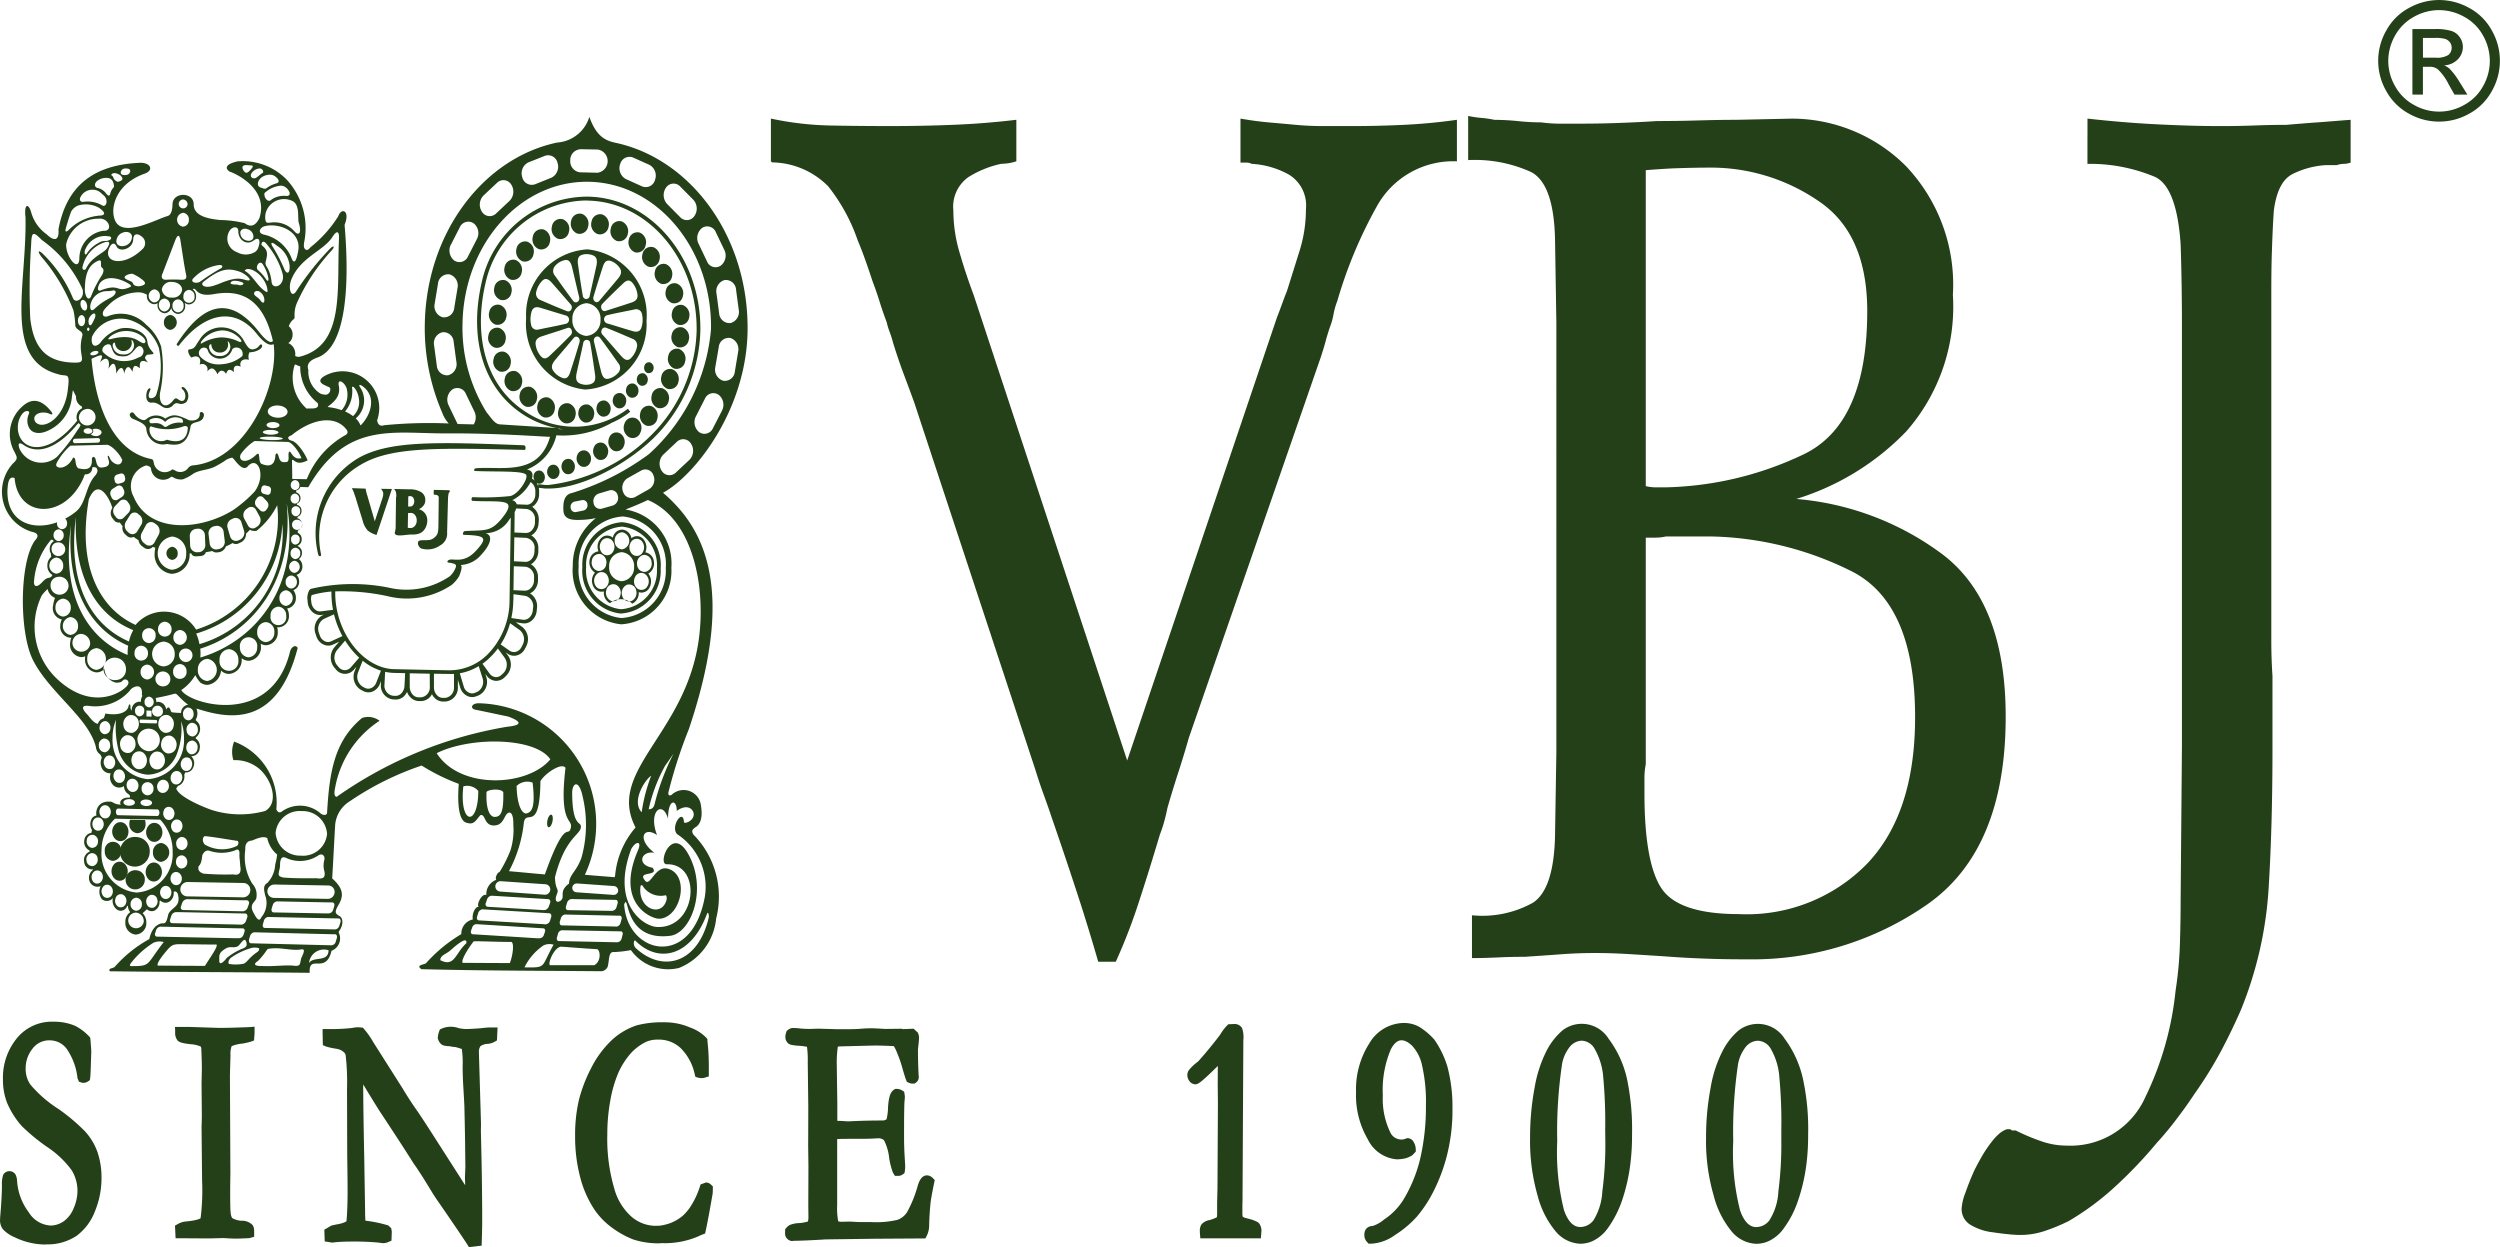 <svg xmlns="http://www.w3.org/2000/svg" xmlns:xlink="http://www.w3.org/1999/xlink" width="127.967" height="63.835" viewBox="0 0 127.967 63.835">
  <defs>
    <clipPath id="clip-path">
      <rect id="Rectangle_1485" data-name="Rectangle 1485" width="127.967" height="63.835" fill="#244019"/>
    </clipPath>
  </defs>
  <g id="Group_116" data-name="Group 116" transform="translate(-1517.659 -119.129)">
    <g id="Group_115" data-name="Group 115" transform="translate(1517.659 119.129)" clip-path="url(#clip-path)">
      <path id="Path_300" data-name="Path 300" d="M1541.662,243.467l-.087-.141c-.15-.236-.662-.993-1.371-2.024-.189-.268-.315-.458-.381-.565l-.491-.8c-.182-.283-.306-.472-.356-.547l-.124-.172c-.43-.685-.967-1.51-1.628-2.511-.181-.267-.441-.693-.792-1.266-.07-.119-.127-.212-.182-.3.005.981.023,2.268.056,3.831l.042,2.672c0,.16.005.313.016.467l.03.007a6.682,6.682,0,0,1,1.059.216l.078.021.152.143.032.165-.016.474-.156.068a.666.666,0,0,1-.445.038,12.873,12.873,0,0,0-1.333-.06c-.369,0-.7.01-.982.039l-.071.012a.9.9,0,0,1-.223-.026l-.208-.031-.02-.6.361-.213.267-.058a1.718,1.718,0,0,0,.46-.13.243.243,0,0,0,.047-.041c.033-.361.056-.874.056-1.531,0-.332-.006-.944-.019-1.826l-.01-3.388a12.224,12.224,0,0,0-.071-1.751.264.264,0,0,0-.075-.133.73.73,0,0,0-.425-.195,3.343,3.343,0,0,1-.51-.114l-.158-.069-.013-.823h.262a9.6,9.6,0,0,0,1.253-.055,1.271,1.271,0,0,1,.443-.025l.105.011.073.083a4.318,4.318,0,0,1,.475.683l1.474,2.323c.24.4.46.74.654,1.019.209.291.591.876,1.177,1.795l1.365,2.133a.107.107,0,0,1,.019.029c-.007-.256-.011-.4-.011-.421l.021-.5-.013-1.094c0-.217-.012-.9-.038-2.033-.007-.152-.021-.446-.048-.873s-.041-.82-.041-1.161a4.766,4.766,0,0,0-.044-.9c-.007.012-.1-.034-.319-.089a1.906,1.906,0,0,1-.305-.047,1.079,1.079,0,0,1-.352-.052.489.489,0,0,1-.23-.288l-.025-.051.006-.067a1.166,1.166,0,0,1,.066-.3l.039-.1.105-.048a1.193,1.193,0,0,1,.86-.017,1.97,1.97,0,0,0,.364.044c.17,0,.439-.016.795-.042a3.945,3.945,0,0,1,.458-.039h.37l-.031.664-.118.067a.813.813,0,0,1-.364.11.631.631,0,0,0-.221.046.556.556,0,0,0-.145.075.513.513,0,0,0-.078.266l.109,3.707-.006.355.036,1.609c.02,1.108.031,2.073.031,2.888,0,.181,0,.563-.022,1.162l-.006.221ZM1520,243.336a3.655,3.655,0,0,1-1.594-.375,1.722,1.722,0,0,1-.605-.416.769.769,0,0,1-.14-.433c0-.047.006-.115.008-.191.058-.663.087-1.175.09-1.6a1.527,1.527,0,0,1,.066-.558.367.367,0,0,1,.624-.019.737.737,0,0,1,.083.3,3,3,0,0,0,.6,1.642,1.4,1.4,0,0,0,1.112.677,1.194,1.194,0,0,0,.682-.22,1.5,1.5,0,0,0,.5-.656,2.285,2.285,0,0,0,.2-.882,2.039,2.039,0,0,0-.287-1.057,4.841,4.841,0,0,0-1.238-1.187,9.9,9.9,0,0,1-1.321-1.084,4.3,4.3,0,0,1-.769-1.223,3.275,3.275,0,0,1-.2-1.187,3.179,3.179,0,0,1,.689-2.061,2.3,2.3,0,0,1,1.884-.876,2.748,2.748,0,0,1,1.112.207,2.528,2.528,0,0,1,.714.534l.065.068.012.089c.033.366.045.587.045.633l-.023.729c-.011.316-.019.527-.033.618l-.016.113-.095.066a.462.462,0,0,1-.231.075l-.08-.011-.153-.051-.074-.174a3.236,3.236,0,0,0-.562-1.519,1.078,1.078,0,0,0-.866-.423,1.058,1.058,0,0,0-.87.421,1.592,1.592,0,0,0-.355,1.036,1.385,1.385,0,0,0,.244.81,6.255,6.255,0,0,0,1.43,1.242,9.9,9.9,0,0,1,1.344,1.128,3.119,3.119,0,0,1,.652,1.067,4.013,4.013,0,0,1,.212,1.333,4.458,4.458,0,0,1-.338,1.719,2.8,2.8,0,0,1-.942,1.253,2.669,2.669,0,0,1-1.574.433m87.574-.026a1.728,1.728,0,0,1-1.258-.61,4.712,4.712,0,0,1-.941-1.864,10.024,10.024,0,0,1-.39-2.963,13.653,13.653,0,0,1,.232-2.538,6.46,6.46,0,0,1,.634-1.935,3.412,3.412,0,0,1,.81-1.02,1.618,1.618,0,0,1,2.347.429,5.4,5.4,0,0,1,.967,2.2,12.079,12.079,0,0,1,.236,2.711,11.82,11.82,0,0,1-.087,1.509,9.424,9.424,0,0,1-.446,1.915,5.077,5.077,0,0,1-.683,1.328,1.979,1.979,0,0,1-.665.625,1.5,1.5,0,0,1-.758.21m.05-10.392a.834.834,0,0,0-.585.291,1.987,1.987,0,0,0-.431,1.026,23.532,23.532,0,0,0-.229,3.841,11.963,11.963,0,0,0,.348,3.519c.3.859.705.859.842.859a.845.845,0,0,0,.66-.344,3.024,3.024,0,0,0,.461-1.486,18.806,18.806,0,0,0,.15-2.612l0-.556a24.612,24.612,0,0,0-.1-2.664,3.366,3.366,0,0,0-.469-1.512.8.8,0,0,0-.641-.363m-9.066,10.392a1.737,1.737,0,0,1-1.256-.61,4.706,4.706,0,0,1-.945-1.864,10.131,10.131,0,0,1-.383-2.963,13.7,13.7,0,0,1,.229-2.538,6.6,6.6,0,0,1,.631-1.935,3.455,3.455,0,0,1,.81-1.02,1.616,1.616,0,0,1,2.345.429,5.356,5.356,0,0,1,.974,2.2,12.664,12.664,0,0,1,.23,2.711,11.644,11.644,0,0,1-.087,1.509,9.407,9.407,0,0,1-.44,1.911,5.484,5.484,0,0,1-.684,1.333,2.054,2.054,0,0,1-.667.625,1.487,1.487,0,0,1-.758.21m.05-10.392a.831.831,0,0,0-.582.291,1.961,1.961,0,0,0-.431,1.023,23.494,23.494,0,0,0-.23,3.844,12.184,12.184,0,0,0,.347,3.519c.3.859.71.859.845.859a.858.858,0,0,0,.663-.344,3.113,3.113,0,0,0,.454-1.486,18.057,18.057,0,0,0,.152-2.612l-.006-.556a25.1,25.1,0,0,0-.1-2.664,3.413,3.413,0,0,0-.473-1.512.79.79,0,0,0-.64-.363m-10.736,10.392h-.163l-.074-.084a.5.5,0,0,1-.142-.356.527.527,0,0,1,.08-.307.438.438,0,0,1,.342-.159,1.734,1.734,0,0,0,.585-.33,3.321,3.321,0,0,0,.972-.984,7.351,7.351,0,0,0,.883-2.146,11.8,11.8,0,0,0,.29-2.724,8.371,8.371,0,0,0-.193-2.013,2.141,2.141,0,0,0-.512-1.028c-.449-.42-.8-.377-1.094.188a5.31,5.31,0,0,0-.407,2.35,3.913,3.913,0,0,0,.374,1.878.622.622,0,0,0,.573.382.4.4,0,0,0,.135-.014l.173-.058a.372.372,0,0,1,.331.215.746.746,0,0,1,.1.376v.1l-.175.186a1.39,1.39,0,0,1-.369.162,2.052,2.052,0,0,1-.427.047,1.81,1.81,0,0,1-1.486-1.028,4.455,4.455,0,0,1-.6-2.411,4.369,4.369,0,0,1,.673-2.486,2.081,2.081,0,0,1,1.739-1.054,1.615,1.615,0,0,1,.8.185,3.456,3.456,0,0,1,.8.672,4.909,4.909,0,0,1,.665,1.38,7.986,7.986,0,0,1,.258,2.124,9.486,9.486,0,0,1-.283,2.423,8.839,8.839,0,0,1-.689,1.837,6.553,6.553,0,0,1-.852,1.294,5.312,5.312,0,0,1-1.11.934,2.287,2.287,0,0,1-1.193.447m-36.375-.021a4.108,4.108,0,0,1-1.449-.2,4.673,4.673,0,0,1-1.028-.568,3.723,3.723,0,0,1-.995-1.038,5.468,5.468,0,0,1-.682-1.6,8.129,8.129,0,0,1-.253-2.082,7.83,7.83,0,0,1,.2-1.866,7.548,7.548,0,0,1,.622-1.613,5.148,5.148,0,0,1,1.01-1.387,3.461,3.461,0,0,1,1.322-.8,5.149,5.149,0,0,1,1.424-.156,3.227,3.227,0,0,1,1.3.264,2.135,2.135,0,0,1,.84.531l.053.057,0,.079a11.63,11.63,0,0,1,.073,1.3c0,.088,0,.2,0,.351l0,.187-.182.057a.622.622,0,0,1-.363.008l-.141-.04-.038-.147a2.663,2.663,0,0,0-.713-1.321,1.615,1.615,0,0,0-1.161-.439,1.439,1.439,0,0,0-.6.109,2.554,2.554,0,0,0-.826.626,3.92,3.92,0,0,0-.613.979,6.38,6.38,0,0,0-.408,1.421,9.665,9.665,0,0,0-.151,1.722,9.018,9.018,0,0,0,.357,2.767,2.96,2.96,0,0,0,.926,1.479,1.933,1.933,0,0,0,1.147.428l.267-.008a2.681,2.681,0,0,0,.525-.13,2.3,2.3,0,0,0,.622-.361,2.48,2.48,0,0,0,.478-.587,4.226,4.226,0,0,0,.416-.919l.037-.114.281-.1a.379.379,0,0,1,.259.119l.086.078,0,.118c0,.136-.006.223-.01.263-.162.939-.281,1.563-.355,1.9l-.03.135-.137.051c-.053.021-.12.051-.2.089a4.334,4.334,0,0,1-1.9.351m6.735-.107a.378.378,0,0,1-.331-.157.405.405,0,0,1-.074-.263l.006-.189.059-.064a.556.556,0,0,1,.191-.154,1.358,1.358,0,0,1,.406-.088,2.178,2.178,0,0,0,.507-.082.936.936,0,0,0,.027-.254l-.007-.561.007-2.048-.013-.97.006-2.026-.028-2.292a4.946,4.946,0,0,0-.04-.8c-.012.018-.113-.03-.4-.045a2.913,2.913,0,0,1-.431-.054l-.107-.05a.444.444,0,0,1-.168-.352.7.7,0,0,1,.043-.228l.024-.081.065-.047a.411.411,0,0,1,.252-.1l.223.008a4.972,4.972,0,0,0,.665.04l.416-.013,1.021.029c.49,0,.874,0,1.157-.025s.483-.023.584-.023.312.013.668.032l.824-.009.093.02.53-.022.212.195a1,1,0,0,1,.065.2,3.492,3.492,0,0,1-.027.418c-.019.162-.027.228-.027.261,0,.54.015,1.012.041,1.4a.342.342,0,0,1-.163.3l-.06.037h-.07a.435.435,0,0,1-.223-.049l-.095-.042-.039-.1c-.042-.106-.1-.295-.179-.567a6.457,6.457,0,0,0-.3-.865,1.553,1.553,0,0,0-.152-.3,1.373,1.373,0,0,1-.164-.006c-.037,0-.214-.01-.527-.016-.087,0-.163-.006-.24-.006l-1.769.045a.782.782,0,0,0-.161.015,5.468,5.468,0,0,0-.054.973c0,.064.009.71.027,1.936v.889c.066,0,.159,0,.273.006a2.646,2.646,0,0,0,.468.011c.44-.022.98-.037,1.628-.037a.529.529,0,0,0,.151-.062,2.844,2.844,0,0,0,.076-.622c.034-.53.128-.792.318-.9l.057-.033h.071a.524.524,0,0,1,.281.083l.1.064.015.113a.924.924,0,0,1,.019.161,1.827,1.827,0,0,1-.016.189q-.026.316-.025,1.868c0,.275.008.583.026.916.023.358.032.547.032.578a1.991,1.991,0,0,1-.017.23l-.019.107-.085.065a.387.387,0,0,1-.229.078h-.177l-.1-.163a3.864,3.864,0,0,1-.193-.747,2.522,2.522,0,0,0-.265-.912.411.411,0,0,0-.321-.1c-.052,0-.144.007-.276.014s-.361.012-.645.012h-.369c-.349,0-.61,0-.786.014v.042l0,1.483,0,.936,0,.9a3.777,3.777,0,0,0,.052.843.456.456,0,0,0,.184.027l.343-.008h0c.04,0,.158,0,.373.015s.453.008.759.008a4.747,4.747,0,0,0,1.376-.114.985.985,0,0,0,.483-.379,6.154,6.154,0,0,0,.56-1.389c.05-.155.168-.508.465-.508a.416.416,0,0,1,.3.14l.1.1-.029.136c-.136.66-.174.924-.185,1.023-.041.4-.063.765-.072,1.127a1.22,1.22,0,0,1-.119.559l-.075.143-2.614.017-2.4.032a2.082,2.082,0,0,0-.227.01c-.731.043-1.214.062-1.533.062m-28.609-.115c-.1,0-.28-.005-.525-.025l-.767.019-1.705-.01-.029-.648.14-.075a.989.989,0,0,1,.349-.127c.684-.062.806-.161.821-.179a11.356,11.356,0,0,0,.076-1.922l-.027-2.706.015-.583-.016-1.684.01-.436c0-.1.006-.2.006-.332,0-.337-.015-.685-.031-1.055a.391.391,0,0,1-.021-.061,1.442,1.442,0,0,0-.5-.121c-.509-.053-.618-.119-.684-.186a.6.6,0,0,1-.129-.431l-.009-.27h.743l1.524.05c.378,0,.889-.015,1.531-.04l.274-.022v.276a1.732,1.732,0,0,1-.016.265l-.01.164-.156.058a3.175,3.175,0,0,1-.427.1,2,2,0,0,0-.563.132,1.2,1.2,0,0,0-.06.469l-.029,1.04.024,5c-.007.445-.011.75-.011.907,0,.61.007.975.026,1.12a.693.693,0,0,0,.063.244.3.3,0,0,0,.129.076,1.106,1.106,0,0,0,.342.082.753.753,0,0,1,.6.235l.046.112a1.1,1.1,0,0,1,.022.222v.252l-.248.07c-.354.019-.613.025-.777.025m52.555-.015h-3.1l-.019-.239c-.005-.051-.005-.1-.005-.14a.58.58,0,0,1,.093-.348.712.712,0,0,1,.394-.206,1.892,1.892,0,0,0,.383-.147.849.849,0,0,0,.015-.16v-.5c0-.063.005-.336.018-.82,0-.184.005-.973.012-2.371l.01-1.894-.01-1.1c0-.118.005-.415.005-.9-.947.94-1.037.94-1.16.94a.384.384,0,0,1-.3-.173.5.5,0,0,1-.1-.288.433.433,0,0,1,.116-.308,2.385,2.385,0,0,1,.407-.377c.041-.032.161-.169.36-.4.358-.426.624-.759.8-1a2.445,2.445,0,0,1,.355-.469l.065-.06.086,0a1.769,1.769,0,0,1,.193-.009.436.436,0,0,1,.415.2,1.4,1.4,0,0,1,.07.626l-.041,7.889c0,.174,0,.351-.008.53v.375a1.481,1.481,0,0,0,.013.237c.012.007.041.025.1.056l.351.091c.273.1.353.138.411.226a.626.626,0,0,1,.1.374Z" transform="translate(-1517.66 -179.632)" fill="#244019"/>
      <path id="Path_301" data-name="Path 301" d="M1602.763,134.251v-2.188a16,16,0,0,0,2.994.353c1.01.021,2.05.03,3.129.03s2.142-.021,3.215-.064,2.15-.128,3.226-.258v2.126a2.585,2.585,0,0,1-.774.128,5.245,5.245,0,0,0-1.675.677,1.856,1.856,0,0,0-.776,1.712,7.645,7.645,0,0,0,.328,2.187q.319,1.093.707,2.126L1621,164.92l7.666-22.677c.086-.218.171-.442.256-.68s.172-.46.257-.675c.217-.689.432-1.374.646-2.061a7.055,7.055,0,0,0,.324-2.126,1.846,1.846,0,0,0-.873-1.772,4.431,4.431,0,0,0-1.9-.549.634.634,0,0,0-.287-.064h-.29v-2.252c.474.083.942.149,1.412.191s.949.084,1.418.128.948.064,1.422.064h1.419q1.348,0,2.7-.064c.9-.044,1.807-.128,2.708-.258v2.126a4.463,4.463,0,0,0-4.091,2.289,23.06,23.06,0,0,0-2.031,4.859,3.711,3.711,0,0,0-.194.68,3.338,3.338,0,0,1-.193.677c-.084.259-.16.5-.222.74s-.143.482-.225.744l-6.768,19.524q-.255.9-.548,1.8t-.55,1.8c-.042.216-.093.434-.159.677a6.525,6.525,0,0,1-.224.673c-.345,1.162-.7,2.3-1.064,3.417a29.027,29.027,0,0,1-1.192,3.09h-.9q-.517-1.8-1.13-3.669t-1.259-3.736c-.128-.391-.27-.784-.418-1.193s-.288-.83-.42-1.259l-6.184-18.75q-.256-.708-.548-1.481c-.193-.516-.373-1.05-.546-1.612a5.208,5.208,0,0,0-.162-.513,3.784,3.784,0,0,1-.16-.52c-.127-.341-.248-.683-.354-1.026s-.225-.691-.356-1.031c-.128-.387-.255-.766-.386-1.131s-.258-.7-.387-1a9.251,9.251,0,0,0-1.514-2.772,4.117,4.117,0,0,0-2.867-1.223Zm52.321,17.269a14.526,14.526,0,0,1,7.632,2.835q3.251,2.45,3.252,8.313,0,6.825-4.03,9.63a15.641,15.641,0,0,1-9.178,2.8c-.643,0-1.3-.006-1.967-.029s-1.32-.053-1.962-.1-1.286-.085-1.934-.126-1.287-.068-1.933-.068c-.6,0-1.2.021-1.807.068s-1.2.084-1.8.126c-.471,0-.933.01-1.383.032s-.9.033-1.326.033v-2.191a5.327,5.327,0,0,0,3.127-.646c.711-.472,1.084-1.608,1.125-3.419l.068-4.252V142.495l-.068-4.245q-.061-2.841-1.222-3.45a6.968,6.968,0,0,0-3.224-.613v-2.259a5.423,5.423,0,0,0,.675.1,5.99,5.99,0,0,1,.68.1c.385,0,.782.022,1.193.063a11.262,11.262,0,0,0,1.19.066,7.15,7.15,0,0,0,.938.066h.932c.687,0,1.363-.01,2.027-.034s1.347-.055,2.03-.1c.689,0,1.365-.01,2.033-.029s1.339-.034,2.028-.034l2.835-.061a8.278,8.278,0,0,1,5.83,2.412,8.809,8.809,0,0,1,2.42,6.607,9.673,9.673,0,0,1-2.385,6.99,13.2,13.2,0,0,1-5.8,3.51Zm-7.539,1.994v11.6a3.419,3.419,0,0,0-.068.708v.773q0,3.545.868,4.865c.584.88,1.9,1.323,3.968,1.323a8.6,8.6,0,0,0,6.568-2.587q2.453-2.583,2.45-7.5c0-3.873-1.087-6.367-3.251-7.462a16.811,16.811,0,0,0-7.186-1.781h-2.323a2.209,2.209,0,0,1-.517.06Zm0-2.638a2.112,2.112,0,0,0,.509.062h.517a17.2,17.2,0,0,0,7.089-1.706q3.222-1.577,3.221-7.311,0-3.934-2.449-5.607a9.748,9.748,0,0,0-5.411-1.741h-.192c-.558,0-1.108.013-1.645.03s-1.087.058-1.639.1Zm22.61-18.812c1.117.124,2.244.223,3.384.283s2.286.1,3.451.1c.556,0,1.112-.009,1.674-.03s1.113-.034,1.671-.034c.518-.044,1.054-.089,1.613-.128s1.115-.09,1.676-.129v2.191a1.214,1.214,0,0,1-.356.064,1.139,1.139,0,0,0-.356.066h-.579a4.4,4.4,0,0,0-1.675.451c-.516.26-.835.878-.964,1.872-.049.682-.075,1.384-.1,2.09s-.03,1.428-.03,2.161V158.8c0,.6.02,1.2.06,1.8v3.671c0,2.579-.06,4.951-.193,7.119a19.658,19.658,0,0,1-1.417,6.282c-.3.688-.639,1.4-1.026,2.127a20.683,20.683,0,0,1-1.358,2.189c-.254.388-.546.8-.869,1.224a16.522,16.522,0,0,1-1.066,1.29,22.7,22.7,0,0,1-2.123,2.228,13.793,13.793,0,0,1-2.383,1.767,9.466,9.466,0,0,1-1.256.517,3.894,3.894,0,0,1-1.194.192,5.529,5.529,0,0,1-.613-.034c-.235-.022-.5-.053-.8-.1a2.815,2.815,0,0,1-1.1-.35.94.94,0,0,1-.514-.869,2.733,2.733,0,0,1,.193-.807c.13-.366.276-.743.449-1.125.129-.263.269-.517.419-.781a6.757,6.757,0,0,1,.484-.709,2.948,2.948,0,0,1,.386-.414,1.206,1.206,0,0,1,.388-.224h.128a.186.186,0,0,1,.128.065h.195a10.3,10.3,0,0,0,1.288.544,3.883,3.883,0,0,0,1.288.23,4.194,4.194,0,0,0,4.058-2.482,16.153,16.153,0,0,0,1.547-5.444,19.207,19.207,0,0,0,.225-2.481c.025-.8.035-1.535.035-2.224l.066-7.793V142.624c0-1.37-.022-2.745-.066-4.118q-.193-2.905-1.291-3.449a8.593,8.593,0,0,0-3.221-.677h-.259Z" transform="translate(-1563.303 -125.993)" fill="#244019"/>
      <path id="Path_302" data-name="Path 302" d="M1583.921,181.452a2.175,2.175,0,0,0,2.037-2.3,2.2,2.2,0,0,0-1.967-2.375,2.175,2.175,0,0,0-2.041,2.3,2.206,2.206,0,0,0,1.971,2.378m.067-4.45a2,2,0,0,1,1.779,2.149,1.967,1.967,0,0,1-1.842,2.077,2,2,0,0,1-1.782-2.152,1.972,1.972,0,0,1,1.844-2.074" transform="translate(-1552.141 -150.048)" fill="#244019"/>
      <path id="Path_303" data-name="Path 303" d="M1578.318,209.428c.046-.179.019-.344-.052-.364s-.162.1-.2.276-.023.341.05.365.161-.1.206-.277" transform="translate(-1550.043 -167.363)" fill="#244019"/>
      <path id="Path_304" data-name="Path 304" d="M1583.018,179.8a.629.629,0,0,0-.093.689.471.471,0,0,0,.551.275.581.581,0,0,0,.309.6.866.866,0,0,1,1.143.026.593.593,0,0,0,.328-.588.46.46,0,0,0,.56-.25.649.649,0,0,0-.07-.7.593.593,0,0,0,.288-.611.529.529,0,0,0-.438-.478.644.644,0,0,0-.114-.689.431.431,0,0,0-.6-.032.521.521,0,0,0-.469-.443.5.5,0,0,0-.481.416.437.437,0,0,0-.6.019.622.622,0,0,0-.136.679.524.524,0,0,0-.456.462.607.607,0,0,0,.275.623m.517.795a.351.351,0,0,1-.513-.17.48.48,0,0,1,.15-.594.343.343,0,0,1,.508.173.475.475,0,0,1-.145.592m.777.393a.366.366,0,0,1-.485.254.468.468,0,0,1-.22-.567.361.361,0,0,1,.485-.253.458.458,0,0,1,.219.566m-.564-1.5a.693.693,0,0,1,.649-.732.706.706,0,0,1,.626.759.687.687,0,0,1-.647.727.694.694,0,0,1-.629-.755m1.141,1.769a.366.366,0,0,1-.475-.269.465.465,0,0,1,.233-.558.368.368,0,0,1,.479.268.461.461,0,0,1-.237.559m.828-.782a.346.346,0,0,1-.514.152.473.473,0,0,1-.126-.6.343.343,0,0,1,.513-.146.471.471,0,0,1,.128.6m.2-1.218a.422.422,0,0,1-.308.5.383.383,0,0,1-.431-.363.439.439,0,0,1,.312-.5.385.385,0,0,1,.428.364m-1.043-1.04a.341.341,0,0,1,.532-.044.493.493,0,0,1,.035.618.337.337,0,0,1-.527.045.491.491,0,0,1-.04-.619m-.461-.487a.445.445,0,0,1-.014.877.417.417,0,0,1-.37-.448.407.407,0,0,1,.385-.429m-1.011.4a.341.341,0,0,1,.529.067.49.49,0,0,1-.052.615.346.346,0,0,1-.531-.064.493.493,0,0,1,.054-.618m-.1.717a.438.438,0,0,1,.294.513.383.383,0,0,1-.438.348.443.443,0,0,1-.3-.517.386.386,0,0,1,.445-.345" transform="translate(-1552.562 -150.491)" fill="#244019"/>
      <path id="Path_305" data-name="Path 305" d="M1553.3,168.437c.153-.089.5-.272.347-1.181a.89.89,0,0,0-1.489-.53c-.119.073-.192.042-.173-.119a24.466,24.466,0,0,1,1.052-3.251c1.527-4.566,1.931-8.774-.74-11.53a7.315,7.315,0,0,0-.589-.555c1.619-.872,4.269-4.22,4.329-8.284.067-4.754-2.835-8.767-6.723-9.623-.525-.108-1.009-.3-1.376-1.335a1.855,1.855,0,0,1-1.65,1.316c-3.792.8-6.7,4.637-6.773,9.306a10.929,10.929,0,0,0,.9,4.541,1.621,1.621,0,0,0,.326.532,23.656,23.656,0,0,0-3.3.089c-.209.069-.329-.022-.366-.252a1.879,1.879,0,0,0-2.7-2.262c-.227.128-.339.317.044.477.106.062.217.076.25.141a.27.27,0,0,1-.179.33.661.661,0,0,1-.324-.055,1.314,1.314,0,0,1-.61-1.206c-.119-.341.135-.524.466-.637,1.448-.523,1.66-3.6,1.387-6.789.3-.741-.161-.907-.324-.442a6.249,6.249,0,0,1-1.4,1.569c-.073.069-.12.137-.174.149-.093.025-.162-.058-.183-.149a.971.971,0,0,1,.021-.284,3.655,3.655,0,0,0-.889-3.145,3.142,3.142,0,0,0-2.522-.951c-.978.217-.383.569-.35.546.735.3,1.873,1.1,1.46,2.36-.188.376-.426.5-.754.258a5.574,5.574,0,0,0-1.269-.161c-.463-.057-1.339-.15-1.339-.8s-1.071-.645-1.085-.01c-.006.286-.066.562-.263.609-.591.172-2.184,1.067-2.638.3-.331-.571-.091-1.923,1.483-2.475.44-.155.336-.537-.2-.555-2.235.083-3.779,1.018-4.22,3.41.049.606-.233.612-.613.246a2.054,2.054,0,0,1-.773-1.084c-.135-.507-.386-.513-.3.224.066,3.527-1.155,7.27,1.646,8.02.441.167.636-.147.53.694-.137,1.662-1.358,2.22-1.689,1.732-.182-.371.337-.561.724-.4.211.1.211.012.041-.187-.406-.471-.889-.694-1.457-.143a1.877,1.877,0,0,0-.35,2.307c.1.219.2.319-.069.553a2.14,2.14,0,0,0,.964,3.522c.283.063.369.2.148.436-.8,1.093-.82,4.663-.122,6.093s2.383,2.677,2.993,3.871a2.526,2.526,0,0,1,.246.622.5.5,0,0,0,.229.378c.026.056.047.105.071.158a.628.628,0,0,0-.005.52.461.461,0,0,0,.448.278l.009.01a.579.579,0,0,0,.133.6.433.433,0,0,0,.552.044.467.467,0,0,0,.242.423.14.14,0,0,1,.049.175.311.311,0,0,0-.073-.006c-.256,0-.41.121-.413.268a.139.139,0,0,0,.033.091.8.8,0,0,1-.456-.14c-.684-.11-.854.415-.793.7a.333.333,0,0,0-.267.214.569.569,0,0,0,.037.523c-.008.044-.02.111-.029.148a.421.421,0,0,0-.362.378.48.48,0,0,0,.27.526.274.274,0,0,1,0,.058.462.462,0,0,0-.277.527.407.407,0,0,0,.448.381l.006.024a.505.505,0,0,0-.155.638.437.437,0,0,0,.534.2.216.216,0,0,1,.022-.017c.044-.052,0,.007.009,0-.01,0,.048-.033-.009,0-.005.008-.01.013-.016.023a.64.64,0,0,0,.066.657.4.4,0,0,0,.546-.035.406.406,0,0,0,.031-.041c.013-.029.007-.019.007-.011s.014-.016-.007.011a.238.238,0,0,1-.018.046.564.564,0,0,0,.23.575.346.346,0,0,0,.5-.183l.047-.03c.009.007,0,.036,0,.042a.485.485,0,0,0,.1.263v.043a.573.573,0,0,0-.233.5.591.591,0,0,0,.527.633.581.581,0,0,0,.546-.612.675.675,0,0,0-.19-.484l.222-.2a.361.361,0,0,0,.376.074.482.482,0,0,0,.267-.491l.043-.028a.372.372,0,0,0,.528,0,.522.522,0,0,0,.153-.445c.1-.067.206.028.225.159.145.619-.345.621-.5.993-.058.25-.106.506-.3.453-.366.052-.578.376-.671.81a6.576,6.576,0,0,0-1.765,1.416c-.06.064-.239.089-.256.116a.091.091,0,0,0,0,.117c3.445.043,6.775.043,10.23.078-.056-1.005.829.12,1.118-1.129a.672.672,0,0,0,.38-.905.079.079,0,0,1-.011-.061.325.325,0,0,1,.041-.07c.192-.289.193-.613.019-.726-.225-.143-.316-.173-.059-.608.308-.517.155-.894-.337-1.333.056-.874.1-1.849.154-2.751a1.584,1.584,0,0,1,.751-1.2,15.084,15.084,0,0,1,3.675-1.826,10.271,10.271,0,0,0,1.9.938c-.081,1.067.011,1.864.38,1.985s.453-.047.7-.358c.044-.051.13-.051.19.043.1.144.146.424.474.458.5.029.549-.393.707-.579.179-.192.354-.047.342.542a3.543,3.543,0,0,1-.143,1.3,6.579,6.579,0,0,1-.566,1.126c-.1,0-.249.3-.162.393a.78.78,0,0,0-.512.781c-.221-.107-.519.485-.39.6-.188-.014-.357.39-.3.649a.743.743,0,0,0-.59.75,7.7,7.7,0,0,0-1.8,1.482c-.079.09-.555.084-.246.313,3.061.081,6.1.078,9.156.105a.381.381,0,0,0,.379-.224c.1-.336.024-.788.327-.758a5.268,5.268,0,0,0,.865-.1,2.337,2.337,0,0,0,2.464.913,3.038,3.038,0,0,0,1.9-2.531,4.521,4.521,0,0,0-1.169-4.3c-.1-.165-.05-.262.048-.313m-2.024-1.269c-.038.174-.116.292-.31.292a8.26,8.26,0,0,1,.848-2.239c.149-.2.285-.407.425-.607a11.929,11.929,0,0,0-.963,2.553m-.183-1.42a8.645,8.645,0,0,0-.485,1.866c-.545-.579.2-1.7.485-1.866m-.39,5.7a1.1,1.1,0,0,0,1.129.415c.07.012.062.181.049.233-.236.921-1.492.481-1.332-.7.061-.125.12.007.154.051m2.35-21.874-.7.658a.464.464,0,0,1-.715-.087.666.666,0,0,1,.075-.836l.7-.659a.463.463,0,0,1,.714.089.665.665,0,0,1-.071.834m1.662-2.511-.461.892a.473.473,0,0,1-.7.208.653.653,0,0,1-.17-.816l.459-.9a.47.47,0,0,1,.7-.2.648.648,0,0,1,.172.812m.659-2a.515.515,0,0,1-.6.468.6.6,0,0,1-.4-.695l.177-1.024a.513.513,0,0,1,.594-.468.6.6,0,0,1,.4.694Zm.062-4.194.138,1.033a.585.585,0,0,1-.419.677.532.532,0,0,1-.583-.491l-.138-1.033a.591.591,0,0,1,.419-.678.526.526,0,0,1,.583.491m-1.724-3.167a.477.477,0,0,1,.692.234l.435.909a.65.65,0,0,1-.2.806.472.472,0,0,1-.691-.229l-.435-.911a.654.654,0,0,1,.2-.809m-1.86-2.056a.464.464,0,0,1,.721-.059l.674.682a.665.665,0,0,1,.053.836.462.462,0,0,1-.719.062l-.679-.686a.671.671,0,0,1-.05-.835m-2.348-1.2a.493.493,0,0,1,.657-.34l.837.376a.623.623,0,0,1,.29.766.491.491,0,0,1-.656.339l-.834-.377a.629.629,0,0,1-.295-.765m-2.042-.764.9.018a.6.6,0,0,1-.02,1.187l-.892-.022a.563.563,0,0,1-.5-.6.551.551,0,0,1,.516-.579m-2.66.671.848-.337a.494.494,0,0,1,.645.366.624.624,0,0,1-.313.754l-.847.341a.5.5,0,0,1-.647-.369.626.626,0,0,1,.314-.756m-2.3,1.7.7-.657a.463.463,0,0,1,.716.084.664.664,0,0,1-.073.835l-.7.659a.463.463,0,0,1-.717-.089.665.665,0,0,1,.074-.832m-1.663,2.509.456-.894a.48.48,0,0,1,.7-.2.645.645,0,0,1,.173.809l-.462.9a.475.475,0,0,1-.7.2.66.66,0,0,1-.17-.817m-.661,2a.525.525,0,0,1,.6-.472.6.6,0,0,1,.4.7l-.169,1.024a.522.522,0,0,1-.6.468.592.592,0,0,1-.4-.692Zm-.06,4.2-.138-1.033a.578.578,0,0,1,.42-.677.52.52,0,0,1,.581.491l.14,1.03a.587.587,0,0,1-.425.68.527.527,0,0,1-.577-.49m.6,2.021a.654.654,0,0,1,.2-.808.473.473,0,0,1,.689.234l.44.912a.679.679,0,0,1-.041.645l-.823-.019a.377.377,0,0,1-.026-.05Zm-4.443-1c.8.535.469,1.512-.061,2.039a1.039,1.039,0,0,0-.246-.363,1.2,1.2,0,0,0,.228-1.582c-.065-.091-.08-.181.08-.094m-.485.064c.063-.071.3.247.338.61a.987.987,0,0,1-.3.886,1.908,1.908,0,0,0-.41-.237,1.586,1.586,0,0,0,.363-1.193c0-.023-.012-.05.006-.066m-.689-.061c-.079-.413.3-.179.4.131a1.2,1.2,0,0,1-.254,1.121,2.778,2.778,0,0,0-.657-.151l-.06-.025c.455-.32.657-.626.573-1.077m.356,2.2c.038.047.215.223-.061.353a4.493,4.493,0,0,0-1.89,2.125c-.02.046-.049.109-.062.109l-.727-.013c0-.322-.008-.619-.013-.964.105-.085.192.329.8.012-.172-.433-.582-.976-.829-1.008l-.1-.039c-.15-.137,0-.191.111-.24,1.012-.825,2.173-1.047,2.77-.335m-7.441,11.713c0-.057.005-.119.007-.179a2.581,2.581,0,0,0-.012-.274c2.577-.8,4.828-3.392,4.422-7.445.764,4.314-1.652,7.077-4.417,7.9m2.906-.517a.48.48,0,0,1-.448.507.49.49,0,0,1-.434-.524.446.446,0,1,1,.882.018m-.961.651a.486.486,0,1,1-.962-.019.519.519,0,0,1,.486-.546.531.531,0,0,1,.477.565M1528.5,169.6a1.935,1.935,0,0,0,1.27-.013c.007,0,.012,0,.019-.006.07-.03.277-.165.235.263.013.181.035.359.045.538.064.347-.059.491-.369.424a13.249,13.249,0,0,1-1.514-.04c-.224-.073-.3-.2-.245-.384.113-.1.154-.263.184-.548.071-.177.208-.295.375-.235m-.246-.753c.5.048,1.172.172,1.69.247a.194.194,0,0,1-.045.255,1.748,1.748,0,0,1-1.648-.072c-.153-.185-.106-.376,0-.43m1.992,2.4a.354.354,0,0,1,.34.377.37.37,0,0,1-.374.357l-2.861-.05a.362.362,0,0,1-.346-.374.379.379,0,0,1,.376-.361Zm4.13-.613c.071.34-.062.421-.411.369-.571,0-1,.015-1.686-.035-.249-.061-.277-.1-.208-.375s.016-.3.057-.473.111-.258.368-.122a1.7,1.7,0,0,0,1.59-.173c.179-.112.339.031.289.246a1.04,1.04,0,0,0,0,.563m-1.193-.788a1.251,1.251,0,0,1-1.3-1.165,1.236,1.236,0,0,1,1.333-1.115,1.249,1.249,0,0,1,1.3,1.167,1.23,1.23,0,0,1-1.337,1.114m-1.217-.054a3.61,3.61,0,0,1-.1.51,1.479,1.479,0,0,1-.4.939c-.24.133-.169.383-.118.622a1.144,1.144,0,0,1-.195,1.142c-.08.193-.193.16-.369-.189-.328-.526.13-.587.124-.855a.826.826,0,0,0-.214-.679,2.577,2.577,0,0,1-.359-1.737c-.019-.338.121-.454.349-.474.236-.094.558-.247.777-.122a1.469,1.469,0,0,0,.507.843m-1.452,2.541-.06.169a.284.284,0,0,1-.249.192l-2.882-.061h-.158a.133.133,0,0,1-.118-.2l.054-.168a.3.3,0,0,1,.258-.192l2.881.058.161,0c.1,0,.15.093.114.2m-3.5-1.832a.344.344,0,0,1-.225-.395.293.293,0,0,1,.337-.269.343.343,0,0,1,.23.4.3.3,0,0,1-.342.265m.113-.942a.3.3,0,0,1-.328-.28.333.333,0,0,1,.241-.386.3.3,0,0,1,.331.279.336.336,0,0,1-.244.387m-.166-.93a.264.264,0,0,1-.391-.131.366.366,0,0,1,.11-.457.27.27,0,0,1,.4.127.372.372,0,0,1-.114.461m-.8-1.113a.267.267,0,0,1,.4-.119.369.369,0,0,1,.1.462.264.264,0,0,1-.394.115.365.365,0,0,1-.1-.459m-.339-1.1a.362.362,0,0,1,.193-.434.288.288,0,0,1,.381.205.359.359,0,0,1-.193.431.285.285,0,0,1-.382-.2m.738-.336a.386.386,0,0,1,.055-.484.274.274,0,0,1,.421.036.386.386,0,0,1-.057.488.268.268,0,0,1-.418-.04m.5-1.088a.279.279,0,0,1,.407-.133.391.391,0,0,1,.091.481.273.273,0,0,1-.4.128.387.387,0,0,1-.1-.477m.249-.746a.306.306,0,0,1,.339-.286.348.348,0,0,1,.227.415.311.311,0,0,1-.34.284.351.351,0,0,1-.226-.413m.011-.8a.347.347,0,0,1,.239-.4.314.314,0,0,1,.332.3.35.35,0,0,1-.236.4.315.315,0,0,1-.335-.3m.13-.527a.287.287,0,0,1-.31-.277.323.323,0,0,1,.221-.375.287.287,0,0,1,.31.276.319.319,0,0,1-.22.376m-.1-.79a.428.428,0,0,0-.318.412,3.4,3.4,0,0,1-.378-.022c-.13-.012-.114-.009-.168-.145-.066-.153-.121-.153-.217-.009a.43.43,0,0,0-.39-.392.441.441,0,0,0-.112.016v-.01a.521.521,0,0,0-.037-.2c.268-.053.545-.105.82-.18.216-.058.2-.077.366.091a3.4,3.4,0,0,0,.486.436c-.019,0-.036,0-.051.006m-1.208-3.241a.61.61,0,0,1,.565.646.6.6,0,0,1-.583.623.637.637,0,0,1,.018-1.269m-.286-.642a.365.365,0,0,1,.349-.377.372.372,0,0,1,.342.389.347.347,0,1,1-.691-.012m.784.422a.366.366,0,0,1,.35-.375.383.383,0,0,1-.011.762.366.366,0,0,1-.339-.387m-.156,2.143a.364.364,0,0,1-.351.368.382.382,0,1,1,.351-.368m-.617,1.913a.279.279,0,1,1,.238-.269.253.253,0,0,1-.238.269m.509-.071a.478.478,0,0,1,.273.567.394.394,0,0,1-.488.325.479.479,0,0,1-.276-.573.393.393,0,0,1,.491-.319m-.983-.4a.258.258,0,0,1-.229-.279.251.251,0,0,1,.238-.268.277.277,0,0,1-.01.548m.13.173,0,.3-.26-.006,0-.308Zm.235.471c.031,0,.054.038.054.089s-.025.088-.058.088l-.791-.018c-.029,0-.053-.041-.053-.091s.027-.089.055-.089Zm-.373-3.935a.37.37,0,0,1-.343-.39.347.347,0,1,1,.69.019.358.358,0,0,1-.347.37m-.045.523a.346.346,0,1,1-.688-.016.355.355,0,0,1,.347-.371.366.366,0,0,1,.341.387m-.028.581a.383.383,0,0,1-.01.762.371.371,0,0,1-.341-.391.357.357,0,0,1,.351-.371m-.162,2.379a.256.256,0,0,1-.243.268.26.26,0,0,1-.228-.281.238.238,0,1,1,.471.013m-.289.542a.479.479,0,0,1-.287.564.4.4,0,0,1-.483-.336.473.473,0,0,1,.287-.558.393.393,0,0,1,.483.33m-.654.7a.4.4,0,0,1,.484.336.474.474,0,0,1-.285.557.389.389,0,0,1-.481-.336.463.463,0,0,1,.282-.557m.324,1.073a.376.376,0,0,1,.529-.213.5.5,0,0,1,.187.617.371.371,0,0,1-.525.214.5.5,0,0,1-.191-.618m.271-.936a.577.577,0,1,1,.561.674.632.632,0,0,1-.561-.674m.848.728a.379.379,0,0,1,.524.229.5.5,0,0,1-.2.611.372.372,0,0,1-.523-.229.494.494,0,0,1,.2-.611m.377-.516a.391.391,0,0,1,.486-.325.481.481,0,0,1,.276.571.4.4,0,0,1-.489.319.469.469,0,0,1-.273-.565m.6-3.627a.362.362,0,0,1,.349-.373.358.358,0,0,1,.339.384.346.346,0,1,1-.688-.012m.641-.474a.367.367,0,0,1-.339-.387.346.346,0,1,1,.339.387m-2.542-1.891c-1.779-.788-3.041-2.9-2.411-6.451.515-1.2,1.1.129,1.157.321.016.044.029.079.045.116a.225.225,0,0,0-.026.062.434.434,0,0,0,.026.477l.08.1a.3.3,0,0,0,.3.123c.045.06.088.128.142.188a.436.436,0,0,0,.131.416l.1.09a.312.312,0,0,0,.339.044c.077.059.159.114.247.169a.459.459,0,0,0,.17.3l.123.089a.329.329,0,0,0,.439-.05.722.722,0,0,0,.13.045,1.3,1.3,0,0,0-.037.278.986.986,0,0,0,.879,1.059.97.97,0,0,0,.911-1.027v-.02a.41.41,0,0,0,.083,0c.059.147.17.161.308.148l.13-.008c.135-.012.259-.043.309-.2.125-.024.2-.032.32-.059,0,0,.007,0,.012,0a.348.348,0,0,0,.25.072l.136-.022a.455.455,0,0,0,.309-.289,3.078,3.078,0,0,0,.347-.172.3.3,0,0,0,.286.027l.126-.057a.477.477,0,0,0,.273-.453c.07-.062.135-.124.2-.2h0c.085.084.326.063.33.063a3.888,3.888,0,0,0,1.064-1.314,5.957,5.957,0,0,1-4.153,6.365,1.916,1.916,0,0,0-3.09-.25m-.408,1.551c-2-.808-3.441-2.958-2.9-6.658-.271,3.387,1.082,5.385,2.921,6.181a2.444,2.444,0,0,0-.026.336c0,.048,0,.092,0,.141m-.085.722a.528.528,0,0,1-.5.558.575.575,0,1,1,.5-.558m-3.508-6.482a.35.35,0,1,1-.3.336.314.314,0,0,1,.3-.336m-.2-.373a.284.284,0,0,1,.264-.3.288.288,0,0,1,.256.308.278.278,0,0,1-.266.294.288.288,0,0,1-.253-.306m.148,1.147a.4.4,0,0,1,.347.426.379.379,0,0,1-.363.4.419.419,0,0,1,.015-.828m.1.989a.46.46,0,1,1-.4.448.423.423,0,0,1,.4-.448m.25,1.118a.43.43,0,0,1,.383.466.425.425,0,0,1-.394.451.439.439,0,0,1-.388-.47.427.427,0,0,1,.4-.447m.369.942a.435.435,0,0,1,.386.466.422.422,0,0,1-.4.449.464.464,0,0,1,.014-.915m.561.862a.5.5,0,0,1,.445.53.456.456,0,1,1-.445-.53m.787.729a.563.563,0,0,1-.024,1.113.526.526,0,0,1-.466-.566.518.518,0,0,1,.49-.547m-1.072-6.711c-.124,3.292,1.2,5.095,2.935,5.788a2.378,2.378,0,0,0-.219.582c-1.842-.791-3.166-2.825-2.716-6.371m1.413-14.652a1.433,1.433,0,0,0-1.235,1.416c-.025.762-.726-.114-.672-.745a1.686,1.686,0,0,1,1.648-1.288c.542-.074.775.657.26.618m.355.446a.462.462,0,0,1-.259.075.573.573,0,0,0-.35.1,1.62,1.62,0,0,0-.6.541c-.076.152-.179-.049-.052-.263a1.08,1.08,0,0,1,1.186-.612c.1-.009.152.1.073.159m-.355.165c.294-.115.369-.018.219.221-.084.2-.375.314-.671.561a1.577,1.577,0,0,0-.438.536c-.059.13-.2.066-.188-.055a1.724,1.724,0,0,1,1.078-1.263m1.365,2.145c.035.058.123.079-.091.163-.632.241-.439-.253-1.451.145-.188.023-.083-.3.02-.418.4-.431,1.143-.143,1.522.11m-.261-.433a.626.626,0,0,1,.384-.122,2.252,2.252,0,0,1,.578.367c.113.121.087.22-.245.273-.375-.01-.254-.181-.4-.244-.218-.1-.407-.156-.312-.274m-1.847,2.469a.426.426,0,0,1,.083-.44c.193-.228.311-.1.2.147-.1.2-.183.437-.282.294m.216,1.381c.111-.039.227-.031.256.019s-.035.119-.145.156-.224.035-.256-.016.037-.117.145-.159m-.242-1.219a.09.09,0,0,1,.043.1c-.01.046-.043.083-.072.07s-.055-.052-.046-.095a.076.076,0,0,1,.075-.076m-.133-1.63a.9.9,0,0,1-.053-.408c.013-.887.3-1.217.679-1.381.178-.066.134.059.147.268,0,.128.236.083.057.451a5.754,5.754,0,0,0-.568,1.1c-.053.129-.168.182-.262-.028m.441.667c-.211.207-.282-.07-.168-.35a.857.857,0,0,1,.81-.553,1.239,1.239,0,0,0,.257-.026c.24-.067.26.175-.063.356a3.263,3.263,0,0,0-.836.573m-.4-.244c.044.146.015.294-.063.326s-.19-.053-.236-.2-.016-.3.064-.33.187.051.235.2m-.261.573c.1,0,.183.133.177.291s-.084.275-.187.273-.182-.128-.182-.284.094-.283.193-.28m.342,4.8a.426.426,0,1,1-.484.413.458.458,0,0,1,.484-.413m.486,1.493a.109.109,0,0,1,.112.112.118.118,0,0,1-.113.122l-1.161.028a.108.108,0,0,1-.114-.113.12.12,0,0,1,.116-.116Zm-.727-.363c0-.081.1-.14.226-.14s.223.068.223.144-.1.143-.227.141-.224-.071-.222-.146m.619.261a.364.364,0,0,1-.26-.1.184.184,0,0,0,.135-.153.115.115,0,0,0-.042-.086.363.363,0,0,1,.172-.035c.165,0,.3.093.292.191s-.134.189-.3.187m-.769-.57a1.208,1.208,0,0,1-.163.262,9.562,9.562,0,0,1-1.049,1.368,1.229,1.229,0,0,1-1.9-.375c-.157-.38.019-.353.174-.245.775.556,1.776.109,2.669-.932a1.221,1.221,0,0,1,.166-.179.664.664,0,0,0,.1.1m-1.224,1.94a3.246,3.246,0,0,1,.7-.881l1.877-.045c.21.019.621.415.781.776-.07.344-.353.243-.524.077-.128-.115-.145-.313-.2-.293-.118.058.331.549-.3.6-.3.054-.3-.326-.358-.46-.044-.1-.149-.108-.176.014.044.677-.456.534-.7.488-.208-.184-.07-.573-.266-.542-.187.427-.639.618-.829.447-.044-.043-.04-.1,0-.187m10.493-11.133c-.056-.048.031-.308.216-.1a4.145,4.145,0,0,1,.849,1.557c.127.525-.338.786-.513.566a.3.3,0,0,1-.052-.17c-.109-.808-.38-.739-.293-1.044.133-.477.037-.6-.207-.811m.779.027a1.367,1.367,0,0,1,.645,1.023c.024.468-.176.408-.266.182a8.121,8.121,0,0,0-.616-1.182c-.114-.189-.032-.253.237-.023m.04,8.176c.279.008.5.154.5.325s-.23.311-.512.3-.507-.152-.5-.326.23-.307.51-.3m-.24.85c.181,0,.331.074.329.16s-.15.15-.333.15-.329-.077-.329-.162.147-.151.334-.147m-.123.4c.22,0,.4.064.4.127s-.183.121-.4.117-.4-.068-.4-.13.181-.12.4-.114m.027.344c.328.008.59.05.59.1s-.27.085-.59.076-.589-.051-.589-.1.269-.081.589-.074m.867.269c.2.033.542.472.682.831-.481.122-.532-.448-.637-.314-.086.162.1.546-.215.516-.285.032-.285-.242-.343-.369-.04-.1-.111-.106-.139.015-.034.67-.468.536-.693.451s-.042-.708-.288-.475c-.539.521-.943.31-.794-.025a2.547,2.547,0,0,1,.708-.676c.571.019,1.148.031,1.718.046m-2.151,3.452.094-.07a.277.277,0,0,1,.416.1l.186.342a.387.387,0,0,1-.09.479l-.1.07a.276.276,0,0,1-.413-.1l-.184-.338a.382.382,0,0,1,.09-.482m-.11,1.076a.386.386,0,0,1-.191.47l-.11.049a.308.308,0,0,1-.407-.22l-.12-.4a.375.375,0,0,1,.187-.468l.11-.052a.308.308,0,0,1,.406.221Zm.835-1.022-.195-.2a.288.288,0,0,1-.017-.363l.055-.075a.2.2,0,0,1,.312-.024l.188.2a.277.277,0,0,1,.021.356l-.056.077a.2.2,0,0,1-.309.026m.348-.8-.179-.05a.184.184,0,0,1-.119-.222l.013-.066a.155.155,0,0,1,.188-.139l.184.047a.178.178,0,0,1,.113.217l-.012.077a.157.157,0,0,1-.188.136m-.984-1.46c.516-.563.957.453.357,1.289a6.919,6.919,0,0,1-1.081.938c-1.673,1.061-4.332,1.253-5.122-.674a1.105,1.105,0,0,1,.627-1.589.328.328,0,0,1,.251.111.92.92,0,0,1,.031.15.626.626,0,0,0,.888.4.607.607,0,0,0,.132-.089l.01,0a.39.39,0,0,1,.128.056.767.767,0,0,0,.442.082,2.195,2.195,0,0,0,.559-.3c.355-.21.8-.162,1.211-.417a4.252,4.252,0,0,0,.467-.287.865.865,0,0,1,.288-.106c.091-.034.5.783.812.445m-1.183,3.8a.37.37,0,0,1-.28.425l-.123.026a.338.338,0,0,1-.367-.325l-.052-.431a.371.371,0,0,1,.273-.43l.125-.022a.344.344,0,0,1,.371.324Zm-.994.189a.362.362,0,0,1-.3.4l-.127.005a.355.355,0,0,1-.347-.357l-.017-.439a.365.365,0,0,1,.307-.4l.127-.012a.351.351,0,0,1,.34.365Zm-1.692-.4a.807.807,0,0,1,.715.866.788.788,0,0,1-.741.835.86.86,0,0,1,.026-1.7m-.9.285a.3.3,0,0,1-.448.125l-.1-.08a.412.412,0,0,1-.108-.522l.2-.371a.3.3,0,0,1,.449-.123l.109.079a.415.415,0,0,1,.1.523Zm-.855-1.448.1.079a.387.387,0,0,1,.064.492l-.2.327a.281.281,0,0,1-.424.08l-.091-.084a.394.394,0,0,1-.064-.492l.205-.327a.272.272,0,0,1,.418-.075m-.484-.058-.248.251a.253.253,0,0,1-.4-.027l-.073-.094a.371.371,0,0,1,.025-.466l.243-.253a.263.263,0,0,1,.4.026l.071.1a.369.369,0,0,1-.022.464m-.866-.778-.042-.089a.286.286,0,0,1,.09-.353l.229-.144a.211.211,0,0,1,.306.11l.041.087a.286.286,0,0,1-.093.356l-.224.144a.214.214,0,0,1-.306-.11m.567-.766-.2.058a.166.166,0,0,1-.207-.144l-.018-.072a.212.212,0,0,1,.127-.25l.193-.055a.172.172,0,0,1,.207.144l.018.074a.2.2,0,0,1-.125.245m8.177,2.108a5.948,5.948,0,0,1-4.244,6.163,2.347,2.347,0,0,0-.168-.542,6.156,6.156,0,0,0,4.412-5.621m-3.831,6.914a.575.575,0,0,1-.017,1.135.536.536,0,0,1-.478-.578.529.529,0,0,1,.5-.557m2.984-1.88a.481.481,0,0,1,.432.519.475.475,0,0,1-.443.506.482.482,0,0,1-.435-.523.472.472,0,0,1,.446-.5m.237-.329a.434.434,0,0,1,.407-.464.445.445,0,0,1,.395.48.406.406,0,1,1-.8-.016m.792-.5a.38.38,0,0,1-.339-.408.37.37,0,0,1,.35-.394.406.406,0,0,1-.011.8m.263-.888a.315.315,0,0,1-.285-.336.312.312,0,0,1,.291-.332.32.32,0,0,1,.285.34.315.315,0,0,1-.291.328m.162-.8a.314.314,0,0,1,.011-.623.315.315,0,0,1-.011.623m.047-.708a.274.274,0,0,1-.241-.3.263.263,0,0,1,.255-.282.269.269,0,0,1,.241.293.275.275,0,0,1-.254.289m0-.739a.242.242,0,0,1-.215-.256.223.223,0,1,1,.439,0,.237.237,0,0,1-.224.252m-.167-1.017a.242.242,0,0,1,.227-.253.261.261,0,1,1-.227.253m.192-.431a.246.246,0,0,1-.22-.259.225.225,0,1,1,.444.01.24.24,0,0,1-.224.249m-.049-.647a.245.245,0,0,1-.217-.261.24.24,0,0,1,.224-.254.244.244,0,0,1,.216.262.237.237,0,0,1-.224.253m-.207-.955a.238.238,0,0,1,.226-.251.241.241,0,0,1,.213.261.228.228,0,0,1-.218.249.239.239,0,0,1-.221-.259m1.38-4.188c.12.352-.37.251-.57.278a2.124,2.124,0,0,1-.619-2.211c.016-.117.185.056.292.04a2.373,2.373,0,0,0,.9,1.893m.785-8.562c.224-.326.319-.183.3.139-.118,2.635.315,5.45-2,6.042a.363.363,0,0,1-.238-.032c0-.03,0-.056,0-.076a.6.6,0,0,0-.355-.586.512.512,0,0,0,.218-.425.528.528,0,0,0-.193-.436.74.74,0,0,1,.236-.353c.071-.064.06-.064.057-.221a1.511,1.511,0,0,1,.149-.682,9.941,9.941,0,0,1,1.759-2.634c.068-.086.115-.146.088-.186s-.133.057-.177.1a14.51,14.51,0,0,0-1.727,2.175c-.259.41-.446-.134-.25-.607.49-1.168,1.693-1.459,2.13-2.217m-1.753-.661c.161.532-.006.682-.23.422a1.364,1.364,0,0,0-1.218-.442c-.1,0-.2.049-.252-.084a.882.882,0,0,1,.083-.608.981.981,0,0,1,1.248-.433c.453.174.286.88.369,1.144m-.651-1.385a1.116,1.116,0,0,0-.73.175c-.083.06-.1.1-.213.057a.347.347,0,0,1-.163-.268c-.019-.113,0-.116.083-.18a1.351,1.351,0,0,1,.749-.308c.326-.022.684.547.274.524m-1.94-1.225c-.083.067-.153.044-.222-.051s-.116-.22-.017-.275.291-.01.4-.01.078.082.011.16a.968.968,0,0,1-.168.176m.158.073a.553.553,0,0,1,.4-.253c.146-.026.279.174.161.239s-.218.184-.339.247c-.106.056-.329-.02-.224-.232m.5.731c-.284-.084-.153-.4.019-.525a.681.681,0,0,1,.336-.133.5.5,0,0,1,.27.023c.191.09.413.336.16.41a1.617,1.617,0,0,0-.494.238c-.11.08-.168.019-.291-.013m.168,1.974c.72-.2,1.916.252,1.73,1.273-.118.652-.24.606-.333.373a1.974,1.974,0,0,0-1.434-1.223c-.359-.1-.149-.374.037-.423m-.089,1.936a1.992,1.992,0,0,1,.289.7c.033.192-.04.206-.147.028a2.124,2.124,0,0,0-.388-.427c-.151-.168.093-.529.246-.3m-.92.344c.114-.258.853.025,1.122.767.108.409.016.331-.091.262-.394-.262-.645-.831-1.031-1.029m1.008,1.483c.006.208-.115.164-.194.039-.128-.191-.339-.229-.332-.372.009-.121.184-.156.288-.08a.521.521,0,0,1,.238.413m-2.413-.789c-.65.276-.9.018-.7-.136.829-.654,1.237-.739,1.886-.5.294.108.778.558.23.4-.316-.1-.618-.1-1.413.243m1.1.023c-.119-.043-.276-.006-.369-.051-.049-.021-.07-.036-.039-.083.084-.125.324-.081.484-.037.332.087.078.23-.076.171m.478-2.847a.4.4,0,0,1,.27.414c-.033.157-.208.213-.4.14a.411.411,0,0,1-.269-.417c.034-.152.209-.216.395-.136m-.933.054c.133-.2.438-.244.436.046,0,.443.425.74.78.471.267-.212.376-.021.247.341a.42.42,0,0,1-.167.239.911.911,0,0,1-.933.012.738.738,0,0,1-.363-1.108m-1.865,2.45a2.221,2.221,0,0,1,1.3-.679c.241-.026.221.134.066.191a10.765,10.765,0,0,0-1.036.67c-.236.117-.507-.01-.331-.182m.062.927a.288.288,0,1,1-.569-.013.309.309,0,0,1,.286-.323.314.314,0,0,1,.282.337m-.84.149a.315.315,0,0,1,.282.341.307.307,0,0,1-.293.323.31.31,0,0,1-.277-.338.3.3,0,0,1,.288-.327m-.318-.092a.477.477,0,0,1-.517-.412.469.469,0,0,1,.527-.388c.289.005.521.188.512.413a.465.465,0,0,1-.523.387m.58-5.021a.25.25,0,0,1,.222.266.228.228,0,1,1-.222-.266m-.011.682a.332.332,0,0,1,.3.359.328.328,0,0,1-.306.351.359.359,0,0,1,.009-.709m-1.061,3.135c.216-.572.439-1.141.654-1.713.133-.341.229-.311.276.019.092.57.167,1.142.28,1.7.044.2.017.3-.261.285a6.227,6.227,0,0,0-.75,0c-.248.008-.259-.158-.2-.3m.116,1.262a.336.336,0,0,1-.009.664.317.317,0,0,1-.286-.338.309.309,0,0,1,.3-.325m-.527-.47a.319.319,0,0,1,.281.342.311.311,0,0,1-.293.328.339.339,0,0,1,.012-.67m-.012.759a.342.342,0,0,0,.182-.053.33.33,0,0,0-.01.089.4.4,0,0,0,.355.428.374.374,0,0,0,.347-.274l0,0a.384.384,0,0,0,.345.31.393.393,0,0,0,.37-.412.468.468,0,0,0-.028-.164.336.336,0,0,0,.216.089.388.388,0,0,0,.368-.415.441.441,0,0,0-.173-.366c.039-.032.1-.035.156.035.185.229.449.3.921.218,1.257-.226,2.5.073,3.03,2.4-.144.161-.43-.111-.7-.454-1.589-2.033-2.963-1.338-4.219.6-.034.056.062.146.116.073,1.308-1.691,2.866-1.991,3.983-.579.428.535.681.605.855.52a.278.278,0,0,1,.009.045c.24,2.194-1.459,5.913-4.13,6.16a.345.345,0,0,0-.265.152.5.5,0,0,1-.673.1c-.183-.085-.095-.036-.247.032a.572.572,0,0,1-.817-.361c-.047-.262-.047-.222-.277-.279-1.693-.421-2.666-2.375-2.912-5,0-.032-.005-.06-.007-.1.665-.313.577-.183.436.186.314-.369.547-.163.422.336.292-.515.4-.2.409.238.144-.343.364-.421.4,0,.064-.281.226-.542.425-.087.044-.38.152-.365.384-.187-.027-.263,0-.5.414-.3-.186-.23-.176-.235-.1-.34.05-.07.1-.056.166-.064.509-.031-.036-.11-.1-.672-.052-.458-.728-.781-1.364-.663a1.947,1.947,0,0,0-1.066.763c-.352.307-.468-.021-.4-.344a1.63,1.63,0,0,1,2.125-.781,2.314,2.314,0,0,1,1.293,1.353,4.6,4.6,0,0,1-.12,2.36.285.285,0,0,1-.321.216c-.109-.024-.1-.189-.011-.376.087-.168-.078-.186-.154.033-.053.16-.092.539.2.578.308-.05.476.153.633.231a.418.418,0,0,0,.516-.121c.157-.159.267-.047.383-.047a.411.411,0,0,0,.284-.1.522.522,0,0,0-.009-.628c-.148-.223-.331-.143-.177-.006.233.209.16.753-.193.526-.129-.087-.171-.134-.307.038-.384.478-.741.2-.662-.4a6.116,6.116,0,0,0,.054-2.37,2.439,2.439,0,0,0-.757-1.11,1.778,1.778,0,0,0-1.912-.462c-.172.079-.3.04-.312-.078-.017-.155.077-.263.294-.474a2.193,2.193,0,0,1,1.426-.645.847.847,0,0,1,.534.119.479.479,0,0,0,0,.05.4.4,0,0,0,.352.432m-1.147,1.824c.073.013.141.18.139.3a.5.5,0,0,1-.556.448.5.5,0,0,1-.54-.472.192.192,0,0,1,.043-.108c.034-.033.084-.03.079.013a.43.43,0,0,0,.856.014,1.068,1.068,0,0,0-.02-.2m-.307-.134a2.514,2.514,0,0,0-.7.093c-.266.063-.176-.021-.078-.121a1.341,1.341,0,0,1,1.6-.036c.191.149.279.324.131.38-.267-.035-.331-.293-.955-.316m-.759.416c.033.033.043.109.074.171.122.369.31.4.614.4.49,0,.612-.657.877-.5a.292.292,0,0,1,.107.338c-.052.159-.138.187-.27.233a1.513,1.513,0,0,1-1.721-.226c-.072-.067-.118-.107-.094-.223.033-.168.287-.313.413-.2m.637-5.76c.221-.079.429,0,.46.184a.479.479,0,0,1-.338.486c-.219.075-.423,0-.459-.183a.484.484,0,0,1,.337-.487m-.327.711c.148.322.836.134.852-.363.012-.3.222-.323.434-.142a.412.412,0,0,1,.036.646c-.971.941-2.023.688-1.7-.051.118-.28.284-.3.376-.09m.409-3.99a.62.62,0,0,1,.241.028.136.136,0,0,1,.033.177c-.064.116-.149.134-.294.131-.071,0-.176-.025-.176-.133a.224.224,0,0,1,.2-.2m-.224.339c.223.215.081.288-.119.341-.286-.093-.19-.3-.35-.341.077-.158.273-.119.469,0m-1.2.311a.747.747,0,0,1,.547-.168c.216.012.294.176.325.344.011.06.021.1-.015.148a.654.654,0,0,0-.161.285c-.038.184-.118.161-.267-.042a.737.737,0,0,0-.407-.227c-.129-.04-.168-.2-.021-.34m-.832.807a.677.677,0,0,1,.625-.373.627.627,0,0,1,.482.23c.368.232.214.68.026.586a1.5,1.5,0,0,0-.96-.2c-.182.039-.253-.095-.173-.243m-.486.754a.725.725,0,0,1,.355-.315,1.386,1.386,0,0,1,1.053.1c.316.211.385.365.122.409a2.481,2.481,0,0,0-1.6.691c-.192.194-.221.134-.217.036.082-.295.166-.585.288-.918m-2.093,5.418a34.639,34.639,0,0,1,.051-3.765c.018-.681.132-.628.546-.208a6.292,6.292,0,0,1,2.08,2.517c.138.485-.366.783-.493.447a6.781,6.781,0,0,0-1.527-2.248c-.171-.177-.353-.225-.079.146a9.3,9.3,0,0,1,1.639,2.749,4.793,4.793,0,0,1,.094.787c.065.246.432.24.354.526-.269.982.321,1.351-.342,1.351-1.564,0-2.158-.811-2.324-2.3m-.59,5.3c.051-.2.244-.578.482-.514.081.019.061.1.023.186a.793.793,0,0,0,.017.636c.157.336.569.37.979.176a2.089,2.089,0,0,0,1.228-1.761c.009-.039.042-.307.046-.3.045.038.127.259.167.3a.2.2,0,0,0-.005.054.525.525,0,0,0,.3.468.37.37,0,0,1,.008.093.5.5,0,0,0-.281.436.47.47,0,0,0,.034.192,2.376,2.376,0,0,1-.207.248,4.344,4.344,0,0,1-.974.838c-1.254.716-2.048-.1-1.819-1.05m-.564,3.44c.028-.513.167-.617.36-.529.172,2.067,2.584,2.145,3.532-.027a.939.939,0,0,1,.071-.171.322.322,0,0,0,.369-.343.211.211,0,0,1,.233.029.468.468,0,0,0,.042.11.465.465,0,0,1-.126.275c-.494.549-.458,1.427-.992,1.848a3.16,3.16,0,0,1-.543.353.312.312,0,0,1,.1.248.275.275,0,0,1-.259.293.279.279,0,0,1-.256-.3.231.231,0,0,1,.006-.056c-1.3.473-2.635-.035-2.54-1.731m2.218,2.631c.037-.02.114.009.153.066a.469.469,0,0,0-.213.393.488.488,0,0,0,.066.253.706.706,0,0,0,.016.158.548.548,0,0,0-.2.438.536.536,0,0,0,.25.484c0,.04-.021.074-.075.114-.078.049-.168.034-.249.091-.121.078-.232.234-.345.309-.137.1-.3.093-.261-.217a3.712,3.712,0,0,1,.864-2.088m-.459,2.829a2.04,2.04,0,0,1,.29-.313.608.608,0,0,0,.373.452,2.368,2.368,0,0,0-.11.483.593.593,0,0,0,.462.625.761.761,0,0,0-.081.318.568.568,0,0,0,.506.617.215.215,0,0,0,.064-.006.892.892,0,0,0-.067.314.633.633,0,0,0,.564.683.506.506,0,0,0,.209-.042.945.945,0,0,0-.006.124.646.646,0,0,0,.578.7.549.549,0,0,0,.413-.179.765.765,0,0,0,.6.706.732.732,0,0,0,.168-.015.244.244,0,0,0,.163-.089c.158-.166.406.032.251.235-.218.322-1.744,1.367-3.552-.274a3.672,3.672,0,0,1-.829-4.339m2.32,6.11c-.3-.314-.293-.475.058-.443a2.358,2.358,0,0,0,2.111-.767.471.471,0,0,1,.162-.158c.321-.178.506-.017.466.346-.006.02,0,.042.031.061a.549.549,0,0,0-.083.277.211.211,0,0,0,0,.04.387.387,0,0,0-.08-.011.409.409,0,0,0-.386.431v.024a.253.253,0,0,1-.067-.2c0-.145-.075-.161-.1-.017-.033.19-.312.517-1.185.368a1.792,1.792,0,0,1-.082.239.428.428,0,0,0-.3.285c-.214-.017-.434-.36-.545-.478m1.181.74a.292.292,0,0,1-.329.268.333.333,0,0,1-.214-.394.3.3,0,0,1,.323-.271.344.344,0,0,1,.22.4m-.585.891a.345.345,0,0,1,.239-.4.306.306,0,0,1,.332.294.349.349,0,0,1-.238.407.312.312,0,0,1-.333-.3m.692,1.123a.281.281,0,0,1-.405-.149.374.374,0,0,1,.107-.471.277.277,0,0,1,.4.144.389.389,0,0,1-.1.475m.578.634a.269.269,0,0,1-.421.022.388.388,0,0,1-.04-.485.269.269,0,0,1,.419-.025.394.394,0,0,1,.043.488m-.574-2.243a2.389,2.389,0,0,1,.176-.871,4.738,4.738,0,0,0,.124,1.527,1.669,1.669,0,0,0,1.5,1.28,1.651,1.651,0,0,0,1.526-1.151,3.563,3.563,0,0,0,.182-1.587,2.434,2.434,0,0,1,.149.878,1.985,1.985,0,0,1-1.858,2.09,2.012,2.012,0,0,1-1.795-2.167m1.789,2.993a.325.325,0,0,1-.306-.343.306.306,0,1,1,.609.013.316.316,0,0,1-.3.33m.227.383c0,.094-.135.171-.3.164s-.293-.077-.293-.172.134-.166.3-.16.293.081.293.168m-1.286-1.02a.286.286,0,0,1,.395-.186.364.364,0,0,1,.175.442.282.282,0,0,1-.387.185.37.37,0,0,1-.183-.441m.116.831c.162,0,.291.079.291.176s-.132.163-.3.161-.292-.084-.287-.173.131-.166.3-.163m-.577.484,2.013.043c.058,0,.108.073.105.167s-.048.169-.108.169l-2.018-.041c-.057-.007-.1-.079-.1-.173s.051-.165.111-.165m-.908-.01a.263.263,0,0,1,.394-.114.365.365,0,0,1,.1.462.265.265,0,0,1-.4.115.374.374,0,0,1-.1-.464m-.36.631a.266.266,0,0,1,.4-.115.375.375,0,0,1,.1.461.269.269,0,0,1-.4.119.372.372,0,0,1-.1-.464m-.327.99a.287.287,0,0,1,.341-.264.334.334,0,0,1,.228.392.3.3,0,0,1-.339.268.342.342,0,0,1-.23-.4m.317,1.335a.3.3,0,0,1-.333-.278.329.329,0,0,1,.243-.382.294.294,0,0,1,.329.281.33.33,0,0,1-.238.379m.358.853a.266.266,0,0,1-.395-.128.371.371,0,0,1,.114-.459.268.268,0,0,1,.391.13.365.365,0,0,1-.11.456m.589.664a.27.27,0,0,1-.414.03.38.38,0,0,1-.026-.475.262.262,0,0,1,.41-.031.383.383,0,0,1,.03.476m.369.579a.355.355,0,0,1-.164-.436.277.277,0,0,1,.372-.2.357.357,0,0,1,.165.44.279.279,0,0,1-.373.193m1.281.76a.4.4,0,1,1-.391-.469.436.436,0,0,1,.391.469m-.675-.9a.317.317,0,0,1,.294-.333.311.311,0,0,1,.285.34.307.307,0,0,1-.294.329.318.318,0,0,1-.284-.336m1.186.17a.282.282,0,0,1-.37-.209.352.352,0,0,1,.182-.426.282.282,0,0,1,.367.208.352.352,0,0,1-.179.427m-.887-.766a1.994,1.994,0,0,1-1.785-2.154,2.241,2.241,0,0,1,.687-1.626l2.314.048a2.316,2.316,0,0,1,.638,1.652,1.973,1.973,0,0,1-1.853,2.08m1.682.257a.264.264,0,0,1-.406-.053.366.366,0,0,1,.043-.471.265.265,0,0,1,.406.046.385.385,0,0,1-.042.479m.2-.686a.372.372,0,0,1-.1-.46.265.265,0,0,1,.4-.115.369.369,0,0,1,.1.462.27.27,0,0,1-.4.114m-.1,1.621a.267.267,0,0,1,.237-.192l.155,0,3.384.071c.1,0,.145.089.112.2l-.059.17a.288.288,0,0,1-.241.2l-.152-.006-3.387-.07c-.095,0-.144-.089-.107-.2Zm-.773.724a.258.258,0,0,1,.225-.172l4.053.087.142,0c.088,0,.136.078.1.176l-.053.159a.261.261,0,0,1-.219.17l-.142,0-4.059-.082c-.089,0-.135-.083-.1-.178Zm-1.271,1.848c-.106,0-.095-.067.041-.236a4.5,4.5,0,0,1,1.084-.956.757.757,0,0,1,.532-.04c-.918,1.183-.646,1.233-1.657,1.231m3.768-.013c-.788,0-1.629-.007-2.415-.014-.065-.1.166-.418.417-.718s.338-.376.676-.376c.594,0,1.408.022,1.87.015.238-.036-.353.765-.547,1.093m.733-.255c0-.276-.038-.382.244-.578.327-.231.422-.042.7-.167.1-.044.3-.435.4-.3.045.068.092.237.02.31-.089.1-.187.1-.312.167a3.053,3.053,0,0,0-.679.426c-.088.127-.367.43-.375.137m1.253.149a2.039,2.039,0,0,1-.732.016c-.087,0-.067-.215.087-.326a3.452,3.452,0,0,1,.966-.472.718.718,0,0,1,.451-.013c.046.042-.006.153-.071.193-.446.3-.523.532-.7.6m2.973-.352c-.135.292.015.508-.406.458s-1.072.048-1.6.015c-.33.01-.55-.057-.244-.255a3.255,3.255,0,0,0,.433-.528c.04-.058.056-.091.134-.1.584-.092,1.061.1,1.593.043.256-.062.229.069.094.367m.364.319a.766.766,0,0,1,1-.652c-.011.635-.785.294-1,.652m1.37-1.1a.242.242,0,0,1-.2.191l-.139,0-4-.1c-.083,0-.126-.09-.1-.2l.051-.171a.264.264,0,0,1,.212-.192l4,.1h.135c.082,0,.126.089.094.2Zm.142-1.181c.087,0,.125.09.095.2l-.054.166a.251.251,0,0,1-.206.194l-.135,0-3.477-.074c-.086,0-.128-.093-.094-.195l.049-.174a.261.261,0,0,1,.208-.192l3.479.073Zm-3.425-.51.056-.172a.261.261,0,0,1,.22-.191l2.687.053h.139c.088,0,.133.091.1.2l-.052.172a.26.26,0,0,1-.223.191l-.134,0-2.689-.051c-.088,0-.136-.093-.1-.2m3.218-.832a.35.35,0,0,1-.355.338l-2.756-.05a.336.336,0,0,1-.33-.347.362.362,0,0,1,.359-.337l2.755.049a.328.328,0,0,1,.328.346m.14-4.9a.066.066,0,0,1-.031.009.049.049,0,0,1-.028,0c-.1-.026-.11-.19-.057-.445a5.187,5.187,0,0,1,2.277-3.44.968.968,0,0,0-.894-.146c-1.42,1.177-1.673,2.754-1.794,4.871-.043.153-.242.089-.32.025a1.6,1.6,0,0,0-1.994-.108c-.107.083-.209.058-.282-.112a3.337,3.337,0,0,0-2.161-3.465,1.409,1.409,0,0,0-.037.951,1.91,1.91,0,0,1,1.389.5c.658.644.9,1.729.236,2.1a4.823,4.823,0,0,1-2.741-.053c-.288-.1-1.654-.627-1.812-1.1a1.461,1.461,0,0,0,.094-.133.389.389,0,0,0,.172-.1.525.525,0,0,0,.146-.475c.02-.04.036-.079.056-.115a.382.382,0,0,0,.392-.229.5.5,0,0,0-.083-.589l0-.011a.427.427,0,0,0,.427-.392.5.5,0,0,0-.207-.515.273.273,0,0,1,.008-.052.55.55,0,0,0,.214-.509.454.454,0,0,0-.172-.326c-.047-.036-.05-.075-.034-.1a.621.621,0,0,0,.026-.532c-.005-.018.059.008.1.019,1.649.523,4.045.886,5.079-3.132-.106-.2-.334-.046-.391.187-.95,3.894-5.158,2.7-5.567,1.967a2.315,2.315,0,0,0,.717-.762,1.871,1.871,0,0,0,.253.373.624.624,0,0,0,.378.125.8.8,0,0,0,.687-.734.576.576,0,0,0,.406.173.7.7,0,0,0,.652-.734v-.069a.6.6,0,0,0,.347.131.682.682,0,0,0,.639-.715c0-.053-.009-.11-.012-.161a.521.521,0,0,0,.268.082.649.649,0,0,0,.605-.684.769.769,0,0,0-.032-.243.3.3,0,0,0,.071.008.568.568,0,0,0,.532-.6.71.71,0,0,0-.094-.363.528.528,0,0,0,.449-.543.617.617,0,0,0-.133-.4.43.43,0,0,0,.3-.427.478.478,0,0,0-.135-.351.428.428,0,0,0,.3-.425.452.452,0,0,0-.178-.385.372.372,0,0,0,.158-.308.365.365,0,0,0-.224-.356l.005-.02a.347.347,0,0,0,.205-.326.353.353,0,0,0-.2-.338v-.112a.331.331,0,0,0-.011-.628l-.011-.073a.3.3,0,0,0,.212-.3.3.3,0,0,0-.234-.316l0-.058a.286.286,0,0,0,.18-.276.29.29,0,0,0-.214-.3l-.008-.1a.261.261,0,0,0,.213-.18l.409.013c1.957-3.392,4.319-2.737,7.088-2.755,2.5-.013,4.8.161,5.288.176-.591,2.061-2.519,1.487-3.818,1.612-.061.007-.093.128-.035.137,1.108.051,2.5-.026,2.632.2.109.193-.386.98-.81,1.082a12.652,12.652,0,0,1-1.932.055c-.055,0-.093.186,0,.191.626.042,1.267-.006,1.6.073.309.065.356.261-.105.827-.582.71-.864.586-1.882.646-.1.006-.156.195-.056.195,1.136.032,1.225.15.6.829-.621.663-1.138.356-1.366.453-.043.019-.078.049-.08.085s.019.045.059.055a1.369,1.369,0,0,1,.279.057c.118.045.124.112.062.249a1.176,1.176,0,0,1-.279.39,3.933,3.933,0,0,1-2.929.625,9.427,9.427,0,0,0-4.163.016.215.215,0,0,0-.132.143s0,0,0,0a.788.788,0,0,0-.064.408l.014.14a.759.759,0,0,0,.274.524.589.589,0,0,0,.442.124l.115-.012-.071.03a.779.779,0,0,0-.36.948l.045.133a.685.685,0,0,0,.376.421.565.565,0,0,0,.471,0l.32-.151-.248.29a.82.82,0,0,0,0,1.035l.084.1a.6.6,0,0,0,.462.222.592.592,0,0,0,.46-.222l.12-.136-.082.207a.78.78,0,0,0,.313.967l.109.057a.562.562,0,0,0,.473.04.682.682,0,0,0,.393-.4l.051-.141,0,.156a.711.711,0,0,0,.607.78l.121.005a.592.592,0,0,0,.436-.149.762.762,0,0,0,.174-.244.681.681,0,0,0,.184.29.6.6,0,0,0,.417.183h.006l.126,0a.63.63,0,0,0,.542-.354.7.7,0,0,0,.142.2.612.612,0,0,0,.425.18h0l.122,0a.7.7,0,0,0,.637-.741l0-.372.12.39a.685.685,0,0,0,.364.435.547.547,0,0,0,.467.014l.12-.046a.771.771,0,0,0,.385-.934l-.048-.164.066.094a.629.629,0,0,0,.447.263.616.616,0,0,0,.471-.179l.1-.1a.807.807,0,0,0,.073-1.022l-.114-.153.09.06a.565.565,0,0,0,.477.093.648.648,0,0,0,.418-.344l.064-.123a.8.8,0,0,0-.216-1l-.32-.23.349.054a.581.581,0,0,0,.446-.122.748.748,0,0,0,.278-.519l.014-.139a.765.765,0,0,0-.358-.754.746.746,0,0,0,.171-.112.786.786,0,0,0,.238-.543l0-.145a.767.767,0,0,0-.364-.691.451.451,0,0,0,.138-.1.787.787,0,0,0,.244-.547l0-.14a.757.757,0,0,0-.363-.69.642.642,0,0,0,.142-.1.771.771,0,0,0,.235-.542l.01-.142a.774.774,0,0,0-.342-.678.56.56,0,0,0,.119-.084.784.784,0,0,0,.239-.547l0-.138a.93.93,0,0,0-.016-.2c.055,0,.112.009.168.014a1.157,1.157,0,0,0,.2.02h.013c.04,0,.084,0,.125,0,1.883,0,4.459-1.511,5.731-2.965a8,8,0,0,0,2.032-5.113c.055-3.72-2.523-6.8-5.747-6.864a5.555,5.555,0,0,0-5.437,4.353c-.7,3,.124,5.564,2.2,6.854a4.813,4.813,0,0,0,1.625.636l-2.917-.187c-.274-.025-.474-.4-.656-.6a8.191,8.191,0,0,1-1.243-4.533c.06-4.092,2.962-7.35,6.472-7.283s6.311,3.45,6.248,7.542a9.718,9.718,0,0,1-3.179,6.4,13.12,13.12,0,0,1-3.942,1.989c-.375.076-.465.437-.432.919s.548.467.912.455a4.08,4.08,0,0,0,.75-.091,3.07,3.07,0,0,0-1.185,2.447,2.774,2.774,0,0,0,2.479,2.991,2.738,2.738,0,0,0,2.568-2.891,2.8,2.8,0,0,0-2.349-2.986c.369-.141.751-.3,1.145-.486,2.5,1.045,3.124,5.085,2.455,7.973-.978,4.243-4.511,6.059-3.083,8.788a4.352,4.352,0,0,0-1.038,2.368c-.01.069-.006.18-.057.177l-1.5-.122a6.173,6.173,0,0,0-5.365-8.779c-.463-.031-.547.293-.193.338.547.11,1.091.23,1.636.342.721.269.7.445-.057.521a21.184,21.184,0,0,0-8.679,3.554m11.3-18.8a.071.071,0,0,0,0-.021c.091.017.182.037.271.05-.089-.01-.183-.013-.273-.028m2.7-.3a3.954,3.954,0,0,0,.982-.581l-.121-.15a4.507,4.507,0,0,1-5.174.195c-2-1.245-2.79-3.731-2.109-6.646a5.365,5.365,0,0,1,5.138-4.21.6.6,0,0,1,.1.006c3.122.06,5.615,3.05,5.564,6.667a7.837,7.837,0,0,1-1.99,4.989,8.972,8.972,0,0,1-5.594,2.9h-.114a1.119,1.119,0,0,1-.191-.019c-.072-.007-.14-.017-.21-.017h-.013v.089a.96.96,0,0,0-.074-.15.274.274,0,0,0,.39-.156.371.371,0,0,0-.139-.455.276.276,0,0,0-.391.156.367.367,0,0,0,.039.331.558.558,0,0,0-.143-.107c.071-.227.028-.417-.259-.463a2.485,2.485,0,0,0,1.51-1.752,5.082,5.082,0,0,0,2.8-.621m-8.281,12.65-2.815-.058c-1.613-.032-3.056-1.922-3.023-3.972v-.01a10.931,10.931,0,0,1,2.674.244,4.1,4.1,0,0,0,3.3-.585,1.794,1.794,0,0,0,.368-.437c.064-.16.2-.521.074-.572a1.468,1.468,0,0,0,1.065-.535c.487-.523.607-.992.21-1.094a1.423,1.423,0,0,0,1.216-.695c.036-.042.046-.069.078-.1l-.063,4.258a3.937,3.937,0,0,1-1.137,2.756,2.78,2.78,0,0,1-1.945.8m.238.86a.513.513,0,0,1-.445.55h-.126a.4.4,0,0,1-.287-.124.573.573,0,0,1-.168-.411l0-.7.789.011c.08.006.157,0,.237,0Zm-1.237-.026a.51.51,0,0,1-.448.549h-.128a.4.4,0,0,1-.283-.121.6.6,0,0,1-.169-.415l0-.694,1.024.021Zm-1.263-.688-.034.655a.58.58,0,0,1-.183.4.413.413,0,0,1-.293.108l-.123-.009a.52.52,0,0,1-.425-.575l.034-.647a2.486,2.486,0,0,0,.468.056Zm-4.786-3.994a5.413,5.413,0,0,1,1.012-.185v.01a4.854,4.854,0,0,0,.082.927l-.614.078a.361.361,0,0,1-.294-.085.542.542,0,0,1-.2-.386l-.021-.147a.8.8,0,0,1,.034-.211m1.145.982a4.731,4.731,0,0,0,.432,1.114l-.582.268a.361.361,0,0,1-.31,0,.509.509,0,0,1-.268-.308l-.046-.129a.588.588,0,0,1,.258-.712Zm1.231,2.974.236-.6a2.946,2.946,0,0,0,.936.512l-.24.613a.5.5,0,0,1-.281.286.4.4,0,0,1-.315-.027l-.107-.061a.6.6,0,0,1-.228-.723m-.362-.27a.416.416,0,0,1-.314.153.407.407,0,0,1-.315-.153l-.084-.1a.621.621,0,0,1,0-.775l.413-.485a4.227,4.227,0,0,0,.719.875Zm6.536-.059.2.627a.585.585,0,0,1-.277.7l-.115.045a.373.373,0,0,1-.311-.01.487.487,0,0,1-.263-.317l-.2-.673a2.782,2.782,0,0,0,.972-.37m.189-.118a2.691,2.691,0,0,0,.388-.327,3.46,3.46,0,0,0,.4-.455l.348.478a.626.626,0,0,1-.054.773l-.1.092a.4.4,0,0,1-.312.124.456.456,0,0,1-.312-.189Zm.931-.989a3.982,3.982,0,0,0,.482-1.084l.49.347a.607.607,0,0,1,.154.753l-.06.121a.485.485,0,0,1-.293.245.4.4,0,0,1-.318-.062Zm.65-2.229.006-.342.613.086a.54.54,0,0,1,.389.611l-.014.138a.565.565,0,0,1-.206.389.415.415,0,0,1-.294.084l-.6-.087a4.1,4.1,0,0,0,.1-.88m.589-.52-.578-.027.017-1.225.6.026a.514.514,0,0,1,.436.564l0,.143a.577.577,0,0,1-.179.4.392.392,0,0,1-.291.115m.023-1.473-.581-.029.018-1.226.6.027a.513.513,0,0,1,.437.563l-.006.145a.591.591,0,0,1-.178.408.4.4,0,0,1-.289.112m.023-1.477-.582-.026.013-1.044a.81.81,0,0,0,.077-.185l.526.025a.514.514,0,0,1,.436.564l0,.139a.614.614,0,0,1-.181.412.4.4,0,0,1-.275.113Zm.019-1.449-.483-.019a.282.282,0,0,0-.233-.207,2.2,2.2,0,0,0,.945-.932.558.558,0,0,1,.241.5l0,.141a.576.576,0,0,1-.176.406.38.38,0,0,1-.291.115m4.949.6a2.451,2.451,0,0,1,2.195,2.64,2.424,2.424,0,0,1-2.271,2.558,2.453,2.453,0,0,1-2.188-2.646,2.414,2.414,0,0,1,2.265-2.552m-1.5-.682a.412.412,0,0,1,.246-.486l.581-.173a.344.344,0,0,1,.414.29.407.407,0,0,1-.242.485l-.586.169a.342.342,0,0,1-.414-.285m1.517-.559a.577.577,0,0,1,.212-.713l.723-.406a.433.433,0,0,1,.61.251.571.571,0,0,1-.216.707l-.723.408a.431.431,0,0,1-.606-.248m-1.833.621a.268.268,0,0,1-.19.312l-.4.084a.237.237,0,0,1-.268-.222.273.273,0,0,1,.19-.313l.4-.078a.236.236,0,0,1,.27.217m-1.662,19.082c.508-1.987,1.257-2.141,1.321-2.527s-.446.078-.441-1.851c.041-.493.368-.587.541.275a6.211,6.211,0,0,1-.074,3.135c-.273.717-.613.836-.629,1.3a.869.869,0,0,0-.27.288c-.135.265.057.477-.215.618-.129.065-.279-.008-.135-.37.125-.306-.075-.167-.1-.866m2.986.906-1.881-.133a.227.227,0,0,1-.218-.238.235.235,0,0,1,.25-.213l1.883.132a.236.236,0,0,1,.216.245.228.228,0,0,1-.25.207m.216.457-.052.17a.253.253,0,0,1-.219.19l-.142,0-2.122-.036c-.087,0-.132-.089-.1-.2l.054-.176a.264.264,0,0,1,.219-.191l2.122.04.142,0c.089,0,.133.093.1.2m-2.9.741a.254.254,0,0,1,.212-.189l2.662.058.136,0c.085,0,.127.086.092.2l-.049.168a.246.246,0,0,1-.21.191l-.135-.006-2.66-.056c-.087,0-.127-.089-.1-.2Zm-4.994-6.749a.736.736,0,0,1,.767.236c-.013,1.875-.982,1.714-.767-.236m1.594,1.562c-.244-.009-.446-.4-.406-1.275.1-.139.745-.189.858.011.021,1.021-.121,1.268-.453,1.264m-2.956-3.261c1.721-.858,5.05-.823,5.817.315-1.19,1.418-4.638,1.549-5.817-.315m4.623,3.079c-.241.069-.508-.381-.533-1.4a.783.783,0,0,1,.819-.173c.159,1.319-.066,1.5-.286,1.569m-.161.478c.115-.716.817.561.848-2.127.262-.42,1.094-.96,1.283-.676-.36,3.022.423,2.551.262,3.108-.14.469-.277-.574-1.319,2.348-.536-.044-1.3-.122-1.837-.166a6.77,6.77,0,0,0,.763-2.486m-1.162,3,2.263.155a.268.268,0,1,1-.036.535l-2.269-.16a.266.266,0,1,1,.041-.53m-.719.926a.27.27,0,0,1,.243-.184l2.724.165.154.01c.094,0,.142.1.1.207l-.064.173a.276.276,0,0,1-.243.184l-.151-.01-2.724-.162c-.1-.009-.145-.1-.1-.209Zm-.455.7a.265.265,0,0,1,.227-.187l3.268.191.142.011c.089.009.131.1.094.207l-.055.175a.27.27,0,0,1-.231.185l-.136-.012-3.273-.192c-.083,0-.128-.1-.09-.2Zm-.308.741a.242.242,0,0,1,.21-.17l3.289.206.137.009c.08,0,.122.083.086.185l-.053.154a.244.244,0,0,1-.213.168l-.132,0-3.292-.205c-.083,0-.123-.087-.09-.185Zm-1.631,1.671c0-.249.289-.3.518-.5.4-.361.87-.72.812-.363-.57.517-.6,1.244-1.331.866m3.558.148c-.782,0-1.628-.008-2.411-.01-.111-.146.346-.834.566-1.107.548,0,1.33.04,1.881.034.229-.041.107.748-.036,1.083m.748.22a2.943,2.943,0,0,1,.974-1.122.707.707,0,0,1,.518-.038c-.662,1.167-.33,1.179-1.492,1.16m3.578-.109c-.746,0-1.5,0-2.24,0-.2.034.146-.906.537-.951.609.045,1.22.094,1.828.129.171.006.26.6-.124.82m1.394-1.362a.241.241,0,0,1-.213.187h-.134l-2.866-.06c-.084,0-.126-.091-.093-.192l.049-.175a.237.237,0,0,1,.21-.187l2.867.055.134,0c.084,0,.129.09.093.195Zm4.452-1.036c-.561,2.314-2.351,2.8-3.728,1.521-.163-.159-.091-.458-.013-.375,1.173,1.192,2.86.806,3.669-1.4.049-.1.115.09.072.258m-4.323-.71c.277-.72-.09,1.9,2.357,1.6,1.089-.131,1.943-2.438.9-4.23-.826-1.421-1.565.581-1.076.568,1.83-.045,1.547,3.288-.485,3.211-.71-.027-2.384-1.162-1.334-3.985.235-.421.56-.438.352.052-1.077,2.484.362,3.367.968,3.5a.716.716,0,0,0,.419-.06c.894-.376,1.182-2.22.126-2.494-.622-.162-.886.91-1.135.634-.492-.552.722-.2.366-.681-.841-.142-.585-.889.092-.764-.919-.7-.557-1.384.138-.907-.475-1.2.282-1.825.562-.836-.006-1.046.456-1.011.444-.4.608-.443.937,0,.859.263-.082.295-.481.408-.489.308-.041-.74-.715.242-.349.619a3.218,3.218,0,0,1,1.415,3.217c-.68,3.7-3.968,2.929-4.127.378" transform="translate(-1517.771 -126.048)" fill="#244019"/>
      <path id="Path_306" data-name="Path 306" d="M1534.543,212.654a.465.465,0,0,0,.409.5.49.49,0,0,0,.018-.969.451.451,0,0,0-.427.473" transform="translate(-1526.714 -169.036)" fill="#244019"/>
      <path id="Path_307" data-name="Path 307" d="M1589.948,148.621a.545.545,0,0,0,.309.648.449.449,0,0,0,.558-.354.545.545,0,0,0-.312-.652.446.446,0,0,0-.555.358" transform="translate(-1556.421 -134.744)" fill="#244019"/>
      <path id="Path_308" data-name="Path 308" d="M1588.949,159.668a.244.244,0,0,0,.3-.194.293.293,0,0,0-.167-.349.239.239,0,0,0-.3.2.288.288,0,0,0,.164.348" transform="translate(-1555.801 -140.574)" fill="#244019"/>
      <path id="Path_309" data-name="Path 309" d="M1588.886,163.932a.445.445,0,0,0-.562.358.54.54,0,0,0,.312.643.447.447,0,0,0,.559-.36.531.531,0,0,0-.309-.641" transform="translate(-1555.55 -143.146)" fill="#244019"/>
      <path id="Path_310" data-name="Path 310" d="M1578.88,146.656a3.343,3.343,0,0,0-3.135,3.525,3.387,3.387,0,0,0,3.027,3.651,3.342,3.342,0,0,0,3.134-3.529,3.383,3.383,0,0,0-3.025-3.647m1.183.587a.963.963,0,0,1,.461.35c.134.186.1.362-.121.609-.284.345-.626.743-.915,1.09-.141.165-.35,0-.3-.2.156-.532.325-1.06.494-1.589.1-.267.225-.3.384-.256m-.516,3.016a.785.785,0,0,1-.732.824.794.794,0,0,1-.707-.853.78.78,0,0,1,.73-.823.79.79,0,0,1,.708.852m-.93-3.333a.863.863,0,0,1,.546.033c.194.076.244.258.16.6-.1.466-.228,1.014-.329,1.476a.176.176,0,0,1-.35,0c-.1-.553-.176-1.107-.256-1.665-.025-.291.067-.394.229-.443m-1.393.57a.909.909,0,0,1,.489-.293c.2-.045.322.082.393.424.113.465.237,1.014.35,1.472.054.219-.176.352-.3.2-.319-.42-.625-.853-.933-1.29a.369.369,0,0,1,.007-.513m-.964,1.3a1.169,1.169,0,0,1,.3-.536c.155-.157.313-.115.524.14.294.33.637.735.932,1.068.145.159,0,.408-.174.352-.46-.177-.914-.375-1.367-.572a.357.357,0,0,1-.215-.453m-.276,1.687a1.315,1.315,0,0,1,.028-.636c.069-.227.225-.286.511-.187.4.122.872.268,1.274.385a.223.223,0,0,1,0,.41c-.473.112-.953.2-1.43.3a.3.3,0,0,1-.381-.268m.491,1.622a1.152,1.152,0,0,1-.253-.568c-.034-.234.075-.375.366-.453.4-.133.866-.277,1.263-.412.187-.07.3.205.175.355-.362.371-.732.73-1.11,1.089-.2.172-.323.128-.44-.012m1.12,1.126a.96.96,0,0,1-.463-.349c-.135-.184-.1-.36.119-.611.286-.344.631-.739.917-1.086.138-.165.35,0,.3.206-.153.531-.323,1.061-.493,1.587-.1.27-.225.3-.384.254m1.444.315a.8.8,0,0,1-.543-.028c-.2-.079-.243-.262-.161-.6.1-.467.231-1.011.326-1.483a.179.179,0,0,1,.355.005c.094.548.174,1.1.253,1.659.029.295-.07.394-.23.443m1.4-.567a.914.914,0,0,1-.487.295c-.2.044-.318-.084-.393-.427-.114-.462-.237-1.005-.351-1.472-.053-.22.177-.349.306-.2.318.423.625.858.933,1.295a.373.373,0,0,1-.008.513m.963-1.3a1.2,1.2,0,0,1-.3.537c-.156.155-.316.115-.525-.139-.3-.333-.637-.736-.937-1.069-.137-.157,0-.408.178-.352.458.178.911.377,1.365.571a.355.355,0,0,1,.215.453m.275-1.687a1.3,1.3,0,0,1-.028.635c-.068.227-.221.286-.513.187-.4-.115-.87-.268-1.268-.383a.22.22,0,0,1,0-.409c.468-.113.948-.2,1.425-.3a.3.3,0,0,1,.381.267m-.238-1.053c.038.234-.073.373-.368.453-.394.135-.862.277-1.26.41-.19.06-.3-.206-.177-.352.362-.375.734-.731,1.111-1.092.2-.171.323-.127.443.008a1.161,1.161,0,0,1,.25.572" transform="translate(-1548.813 -133.892)" fill="#244019"/>
      <path id="Path_311" data-name="Path 311" d="M1536.319,180.163a.306.306,0,0,0,.292-.328.32.32,0,0,0-.28-.343.339.339,0,0,0-.011.671" transform="translate(-1527.516 -151.504)" fill="#244019"/>
      <path id="Path_312" data-name="Path 312" d="M1556.669,173.393l.395,1.282a1.162,1.162,0,0,0,.255.5,1.263,1.263,0,0,0,.454.23l.787-2.354-.561-.008a.581.581,0,0,1,.095.144.265.265,0,0,1,.021.127.7.7,0,0,1-.008.085.952.952,0,0,1-.035.132l-.388,1.174-.388-1.334-.013-.038a2,2,0,0,1-.068-.3l-.7-.024c.027.07.058.13.085.192s.045.134.068.2" transform="translate(-1538.499 -148.022)" fill="#244019"/>
      <path id="Path_313" data-name="Path 313" d="M1591.973,157.627a.448.448,0,0,0-.557.36.534.534,0,0,0,.3.644.444.444,0,0,0,.561-.358.534.534,0,0,0-.309-.646" transform="translate(-1557.208 -139.766)" fill="#244019"/>
      <path id="Path_314" data-name="Path 314" d="M1591.837,153.146a.533.533,0,0,0,.308.646.451.451,0,0,0,.561-.359.542.542,0,0,0-.313-.645.445.445,0,0,0-.557.358" transform="translate(-1557.433 -137.17)" fill="#244019"/>
      <path id="Path_315" data-name="Path 315" d="M1591.147,150.759a.536.536,0,0,0,.311.643.447.447,0,0,0,.561-.358.534.534,0,0,0-.312-.64.446.446,0,0,0-.56.355" transform="translate(-1557.064 -135.891)" fill="#244019"/>
      <path id="Path_316" data-name="Path 316" d="M1592.358,155.258a.447.447,0,0,0-.557.358.539.539,0,0,0,.306.648.449.449,0,0,0,.56-.358.537.537,0,0,0-.308-.648" transform="translate(-1557.414 -138.495)" fill="#244019"/>
      <path id="Path_317" data-name="Path 317" d="M1590.145,161.975a.444.444,0,0,0-.557.357.539.539,0,0,0,.307.646.448.448,0,0,0,.559-.357.538.538,0,0,0-.309-.646" transform="translate(-1556.227 -142.097)" fill="#244019"/>
      <path id="Path_318" data-name="Path 318" d="M1591.216,159.872a.444.444,0,0,0-.557.355.531.531,0,0,0,.312.645.445.445,0,0,0,.556-.357.533.533,0,0,0-.311-.643" transform="translate(-1556.802 -140.97)" fill="#244019"/>
      <path id="Path_319" data-name="Path 319" d="M1561.249,173.516l-.02,1.5a.874.874,0,0,1-.028.257c-.129.351.528.165.828.168a1.128,1.128,0,0,0,.389-.044.551.551,0,0,0,.25-.167.693.693,0,0,0,.128-.221.774.774,0,0,0,.052-.252.588.588,0,0,0-.433-.614.581.581,0,0,0,.244-.19.419.419,0,0,0,.087-.268.465.465,0,0,0-.2-.408,1.074,1.074,0,0,0-.6-.15l-.8-.018a.37.37,0,0,1,.094.149.839.839,0,0,1,.02.258m.615-.029c.022-.006.043-.006.055-.01s.027-.005.038,0a.183.183,0,0,1,.156.073.335.335,0,0,1-.007.388.193.193,0,0,1-.16.071c-.022,0-.037,0-.053,0a.3.3,0,0,1-.035,0Zm-.012.854c.009,0,.022,0,.035,0a.851.851,0,0,1,.09-.007.282.282,0,0,1,.234.112.431.431,0,0,1,.085.293.4.4,0,0,1-.1.268.289.289,0,0,1-.232.1c-.015,0-.031,0-.052,0s-.05-.01-.073-.012Z" transform="translate(-1540.977 -148.08)" fill="#244019"/>
      <path id="Path_320" data-name="Path 320" d="M1588.166,160.958a.281.281,0,0,0,.347-.227.337.337,0,0,0-.192-.4.281.281,0,0,0-.348.226.336.336,0,0,0,.193.4" transform="translate(-1555.365 -141.219)" fill="#244019"/>
      <path id="Path_321" data-name="Path 321" d="M1534.5,210.806a.547.547,0,0,0,.013-.688.377.377,0,0,0-.591-.01.531.531,0,0,0-.008.682.37.37,0,0,0,.586.016" transform="translate(-1526.315 -167.85)" fill="#244019"/>
      <path id="Path_322" data-name="Path 322" d="M1535.584,164.632c-.022.025-.015.04-.015.072,0,.264-.219.366-.51.336a.338.338,0,0,1-.088-.033c-.569-.259-.757-.319-1.17-.061a.771.771,0,0,0-.98.037c-.164.132-.466-.091-.571-.234-.057-.087-.131-.168-.22-.09-.115.1,0,.257.11.3.284.121.644.255.689.5a.854.854,0,0,0,1.062.787c.458.079,1.044.128,1.2-.881.047-.32.574-.139.672-.517.067-.194-.1-.28-.175-.211m-2.559.355a.636.636,0,0,1,.764.129.7.7,0,0,1,.842-.166.157.157,0,0,1,.049.209,1.1,1.1,0,0,0-.752.154c-.052.038-.139.084-.189.033-.385-.368-.766.017-.755-.3,0-.025.008-.042.04-.058m.857,1.033a.6.6,0,0,1-.892-.563c.008-.094.058-.137.13-.1a2.452,2.452,0,0,0,1.629-.024.185.185,0,0,1,.179.031c.028.031.021.068.018.109-.084.94-1.04.541-1.064.552" transform="translate(-1525.34 -143.521)" fill="#244019"/>
      <path id="Path_323" data-name="Path 323" d="M1564.571,175.688c-.159.131-.483.07-.653.1-.207.025-.125.313.031.408a1.112,1.112,0,0,0,.982-.151.685.685,0,0,0,.358-.674l.047-1.746a1.668,1.668,0,0,1,.033-.256c.021-.044.031-.025.048-.061s.014-.09-.048-.09l-.755-.017a.628.628,0,0,0,0,.25c.137-.006.247.033.247.143l-.016,1.385c-.005.475-.044.532-.272.715" transform="translate(-1542.403 -148.126)" fill="#244019"/>
      <path id="Path_324" data-name="Path 324" d="M1536.079,154.663a.388.388,0,0,0,.014-.766.361.361,0,0,0-.339.378.368.368,0,0,0,.325.388" transform="translate(-1527.364 -137.776)" fill="#244019"/>
      <path id="Path_325" data-name="Path 325" d="M1530.752,210.728a.551.551,0,0,0,.009-.69.378.378,0,0,0-.592-.007.537.537,0,0,0-.007.682.38.38,0,0,0,.591.016" transform="translate(-1524.301 -167.808)" fill="#244019"/>
      <path id="Path_326" data-name="Path 326" d="M1538.61,156.8c.338-.153.508.045.406.369a.274.274,0,0,1,.383.353c.145-.151.312-.322.536.144.107-.26.318-.234.437-.02.075-.256.2-.273.4-.093-.052-.32.1-.387.346-.281-.074-.247.064-.438.425-.353a.48.48,0,0,1,.027-.383.989.989,0,0,0,.531-.157c.146-.093.151-.267.037-.242-.051.007-.1.143-.233.2-.293.134-.4-.011-.594-.341a1.311,1.311,0,0,0-2.322-.064c-.17.215-.186.43-.5.455-.156.012.031.4.123.417m.493-.825a1.428,1.428,0,0,1,1.065-.563c.616,0,1.081.542.971.58-.066.03-.135-.017-.193-.041a2.091,2.091,0,0,0-.848-.181,2.162,2.162,0,0,0-.993.314c-.056.027-.025-.079,0-.109m1.343-.005c.077.014.142.183.138.3a.5.5,0,0,1-.552.451.5.5,0,0,1-.538-.475.172.172,0,0,1,.04-.1c.037-.038.087-.036.081.008a.407.407,0,0,0,.42.39.4.4,0,0,0,.434-.372.735.735,0,0,0-.023-.2m-1.4.408a.251.251,0,0,1,.328-.045c.061.054.065.156.121.232a.665.665,0,0,0,1.18-.162c.076-.193.527-.164.54.2.005.115-.02.129-.1.184a1.8,1.8,0,0,1-.975.353,1.276,1.276,0,0,1-1.117-.413.283.283,0,0,1,.022-.347" transform="translate(-1528.798 -138.503)" fill="#244019"/>
      <path id="Path_327" data-name="Path 327" d="M1532.346,210.313a.447.447,0,0,0,.425-.471.663.663,0,0,0-.029-.206l-.766-.016a.558.558,0,0,0-.036.2.451.451,0,0,0,.406.491" transform="translate(-1525.319 -167.662)" fill="#244019"/>
      <path id="Path_328" data-name="Path 328" d="M1578.091,170.636a.388.388,0,0,0,.151.488.3.3,0,0,0,.421-.169.4.4,0,0,0-.146-.492.3.3,0,0,0-.426.173" transform="translate(-1550.054 -146.641)" fill="#244019"/>
      <path id="Path_329" data-name="Path 329" d="M1534.451,214.494a.375.375,0,0,0-.585-.01.543.543,0,0,0-.013.686.377.377,0,0,0,.592.012.546.546,0,0,0,.007-.688" transform="translate(-1526.282 -170.198)" fill="#244019"/>
      <path id="Path_330" data-name="Path 330" d="M1530.063,212.559a.422.422,0,1,0-.834-.019.463.463,0,0,0,.411.5.454.454,0,0,0,.423-.477" transform="translate(-1523.865 -168.974)" fill="#244019"/>
      <path id="Path_331" data-name="Path 331" d="M1530.1,214.4a.547.547,0,0,0-.009.686.376.376,0,0,0,.591.014.542.542,0,0,0,.005-.686.375.375,0,0,0-.588-.015" transform="translate(-1524.267 -170.155)" fill="#244019"/>
      <path id="Path_332" data-name="Path 332" d="M1532.689,212.308a.713.713,0,0,0-.636-.765.76.76,0,1,0,.636.765" transform="translate(-1525.026 -168.694)" fill="#244019"/>
      <path id="Path_333" data-name="Path 333" d="M1532.267,215.212a.492.492,0,1,0,.412.493.458.458,0,0,0-.412-.493" transform="translate(-1525.267 -170.662)" fill="#244019"/>
      <path id="Path_334" data-name="Path 334" d="M1585.745,162.523a.341.341,0,0,0-.426.275.407.407,0,0,0,.236.486.34.34,0,0,0,.427-.271.41.41,0,0,0-.238-.491" transform="translate(-1553.941 -142.394)" fill="#244019"/>
      <path id="Path_335" data-name="Path 335" d="M1582.015,163.785a.4.4,0,0,0-.5.319.5.5,0,0,0,.281.583.4.4,0,0,0,.5-.322.475.475,0,0,0-.278-.58" transform="translate(-1551.898 -143.07)" fill="#244019"/>
      <path id="Path_336" data-name="Path 336" d="M1574.246,160.734a.544.544,0,0,0-.309-.65.454.454,0,0,0-.56.362.54.54,0,0,0,.312.645.445.445,0,0,0,.557-.357" transform="translate(-1547.534 -141.084)" fill="#244019"/>
      <path id="Path_337" data-name="Path 337" d="M1579.842,163.652a.445.445,0,0,0-.558.358.531.531,0,0,0,.309.643.443.443,0,0,0,.558-.356.536.536,0,0,0-.309-.645" transform="translate(-1550.701 -142.997)" fill="#244019"/>
      <path id="Path_338" data-name="Path 338" d="M1575.589,161.828a.449.449,0,0,0-.56.358.54.54,0,0,0,.314.647.446.446,0,0,0,.555-.36.541.541,0,0,0-.309-.645" transform="translate(-1548.42 -142.019)" fill="#244019"/>
      <path id="Path_339" data-name="Path 339" d="M1577.547,163a.447.447,0,0,0-.559.36.534.534,0,0,0,.308.645.444.444,0,0,0,.559-.357.545.545,0,0,0-.308-.648" transform="translate(-1549.469 -142.648)" fill="#244019"/>
      <path id="Path_340" data-name="Path 340" d="M1583.973,163.35a.359.359,0,0,0-.446.288.426.426,0,0,0,.248.513.351.351,0,0,0,.447-.284.433.433,0,0,0-.25-.517" transform="translate(-1552.979 -142.838)" fill="#244019"/>
      <path id="Path_341" data-name="Path 341" d="M1583.356,168.836a.362.362,0,0,0,.513-.205.48.48,0,0,0-.177-.6.361.361,0,0,0-.516.207.478.478,0,0,0,.18.594" transform="translate(-1552.778 -145.334)" fill="#244019"/>
      <path id="Path_342" data-name="Path 342" d="M1581.524,169.651a.348.348,0,0,0,.491-.2.454.454,0,0,0-.171-.566.35.35,0,0,0-.494.2.463.463,0,0,0,.174.567" transform="translate(-1551.8 -145.792)" fill="#244019"/>
      <path id="Path_343" data-name="Path 343" d="M1580.3,170.348a.43.43,0,0,0-.159-.529.331.331,0,0,0-.458.185.429.429,0,0,0,.159.532.329.329,0,0,0,.458-.189" transform="translate(-1550.907 -146.296)" fill="#244019"/>
      <path id="Path_344" data-name="Path 344" d="M1585.057,167.784a.393.393,0,0,0,.555-.225.517.517,0,0,0-.194-.647.39.39,0,0,0-.557.227.514.514,0,0,0,.2.645" transform="translate(-1553.679 -144.73)" fill="#244019"/>
      <path id="Path_345" data-name="Path 345" d="M1587.39,161.927a.381.381,0,0,0-.219-.457.317.317,0,0,0-.394.254.377.377,0,0,0,.221.456.312.312,0,0,0,.392-.253" transform="translate(-1554.722 -141.831)" fill="#244019"/>
      <path id="Path_346" data-name="Path 346" d="M1586.776,166.23a.419.419,0,0,0,.6-.247.553.553,0,0,0-.215-.7.426.426,0,0,0-.6.246.561.561,0,0,0,.214.7" transform="translate(-1554.59 -143.859)" fill="#244019"/>
      <path id="Path_347" data-name="Path 347" d="M1588.566,146.75a.54.54,0,0,0,.311.646.45.45,0,0,0,.559-.359.534.534,0,0,0-.31-.641.445.445,0,0,0-.56.354" transform="translate(-1555.68 -133.742)" fill="#244019"/>
      <path id="Path_348" data-name="Path 348" d="M1581,143.726a.444.444,0,0,0,.558-.358.533.533,0,0,0-.308-.646.446.446,0,0,0-.558.354.545.545,0,0,0,.308.65" transform="translate(-1551.456 -131.772)" fill="#244019"/>
      <path id="Path_349" data-name="Path 349" d="M1583.251,143.787a.447.447,0,0,0,.56-.354.54.54,0,0,0-.31-.647.445.445,0,0,0-.557.36.531.531,0,0,0,.307.641" transform="translate(-1552.664 -131.806)" fill="#244019"/>
      <path id="Path_350" data-name="Path 350" d="M1573,158.594a.535.535,0,0,0-.309-.645.444.444,0,0,0-.555.36.537.537,0,0,0,.308.644.443.443,0,0,0,.556-.359" transform="translate(-1546.869 -139.939)" fill="#244019"/>
      <path id="Path_351" data-name="Path 351" d="M1587.361,145.791a.448.448,0,0,0,.556-.36.53.53,0,0,0-.3-.646.445.445,0,0,0-.56.356.55.55,0,0,0,.307.65" transform="translate(-1554.869 -132.878)" fill="#244019"/>
      <path id="Path_352" data-name="Path 352" d="M1576.78,145.449a.448.448,0,0,0,.557-.358.543.543,0,0,0-.308-.647.448.448,0,0,0-.561.358.537.537,0,0,0,.311.647" transform="translate(-1549.192 -132.695)" fill="#244019"/>
      <path id="Path_353" data-name="Path 353" d="M1585.378,144.549a.451.451,0,0,0,.561-.358.535.535,0,0,0-.315-.643.438.438,0,0,0-.551.354.534.534,0,0,0,.305.647" transform="translate(-1553.805 -132.215)" fill="#244019"/>
      <path id="Path_354" data-name="Path 354" d="M1578.883,144.31a.444.444,0,0,0,.557-.357.529.529,0,0,0-.309-.642.439.439,0,0,0-.557.356.534.534,0,0,0,.31.643" transform="translate(-1550.32 -132.087)" fill="#244019"/>
      <path id="Path_355" data-name="Path 355" d="M1571.96,153.773a.451.451,0,0,0,.558-.359.532.532,0,0,0-.308-.642.44.44,0,0,0-.557.349.539.539,0,0,0,.307.652" transform="translate(-1546.607 -137.161)" fill="#244019"/>
      <path id="Path_356" data-name="Path 356" d="M1572.434,155.955a.536.536,0,0,0-.311-.642.443.443,0,0,0-.555.359.527.527,0,0,0,.306.641.445.445,0,0,0,.56-.358" transform="translate(-1546.562 -138.524)" fill="#244019"/>
      <path id="Path_357" data-name="Path 357" d="M1574.972,146.8a.446.446,0,0,0,.556-.36.531.531,0,0,0-.307-.643.447.447,0,0,0-.561.356.543.543,0,0,0,.312.647" transform="translate(-1548.222 -133.423)" fill="#244019"/>
      <path id="Path_358" data-name="Path 358" d="M1572.527,151.047a.445.445,0,0,0,.556-.354.536.536,0,0,0-.307-.647.445.445,0,0,0-.56.359.536.536,0,0,0,.311.642" transform="translate(-1546.91 -135.699)" fill="#244019"/>
      <path id="Path_359" data-name="Path 359" d="M1573.66,148.812a.448.448,0,0,0,.56-.358.543.543,0,0,0-.31-.648.448.448,0,0,0-.559.36.537.537,0,0,0,.309.646" transform="translate(-1547.519 -134.499)" fill="#244019"/>
      <path id="Path_360" data-name="Path 360" d="M1552.612,173.77a4.466,4.466,0,0,1,2.088-4.978c1.607-.884,4.021-.8,8.433-.632.127.026.1.238.032.238-4.359-.1-6.8-.178-8.363.747a4.257,4.257,0,0,0-2.049,4.6c.02.114-.107.121-.141.028" transform="translate(-1536.318 -145.368)" fill="#244019"/>
      <path id="Path_361" data-name="Path 361" d="M1782.5,122.081h.656a1.076,1.076,0,0,0,.643-.139.483.483,0,0,0,.087-.64.521.521,0,0,0-.228-.175,1.744,1.744,0,0,0-.544-.058h-.615Zm-.541,1.887v-3.353h1.153a2.769,2.769,0,0,1,.854.1.821.821,0,0,1,.42.323.853.853,0,0,1,.156.492.9.9,0,0,1-.261.638,1.038,1.038,0,0,1-.7.306.894.894,0,0,1,.285.176,3.709,3.709,0,0,1,.5.665l.409.657h-.661l-.3-.528a2.675,2.675,0,0,0-.567-.78.685.685,0,0,0-.433-.118h-.317v1.426Zm1.366-4.322a2.619,2.619,0,0,0-1.277.337,2.436,2.436,0,0,0-.973.96,2.654,2.654,0,0,0-.351,1.3,2.584,2.584,0,0,0,.347,1.291,2.43,2.43,0,0,0,.962.961,2.589,2.589,0,0,0,2.584,0,2.427,2.427,0,0,0,.962-.961,2.628,2.628,0,0,0,.343-1.291,2.662,2.662,0,0,0-.349-1.3,2.406,2.406,0,0,0-.973-.96,2.629,2.629,0,0,0-1.275-.337m0-.517a3.169,3.169,0,0,1,1.532.4,2.848,2.848,0,0,1,1.162,1.149,3.124,3.124,0,0,1,.007,3.111,2.891,2.891,0,0,1-1.151,1.154,3.135,3.135,0,0,1-3.1,0,2.907,2.907,0,0,1-1.154-1.154,3.113,3.113,0,0,1,.008-3.111,2.862,2.862,0,0,1,1.166-1.149,3.168,3.168,0,0,1,1.531-.4" transform="translate(-1658.476 -119.128)" fill="#244019"/>
    </g>
  </g>
</svg>

